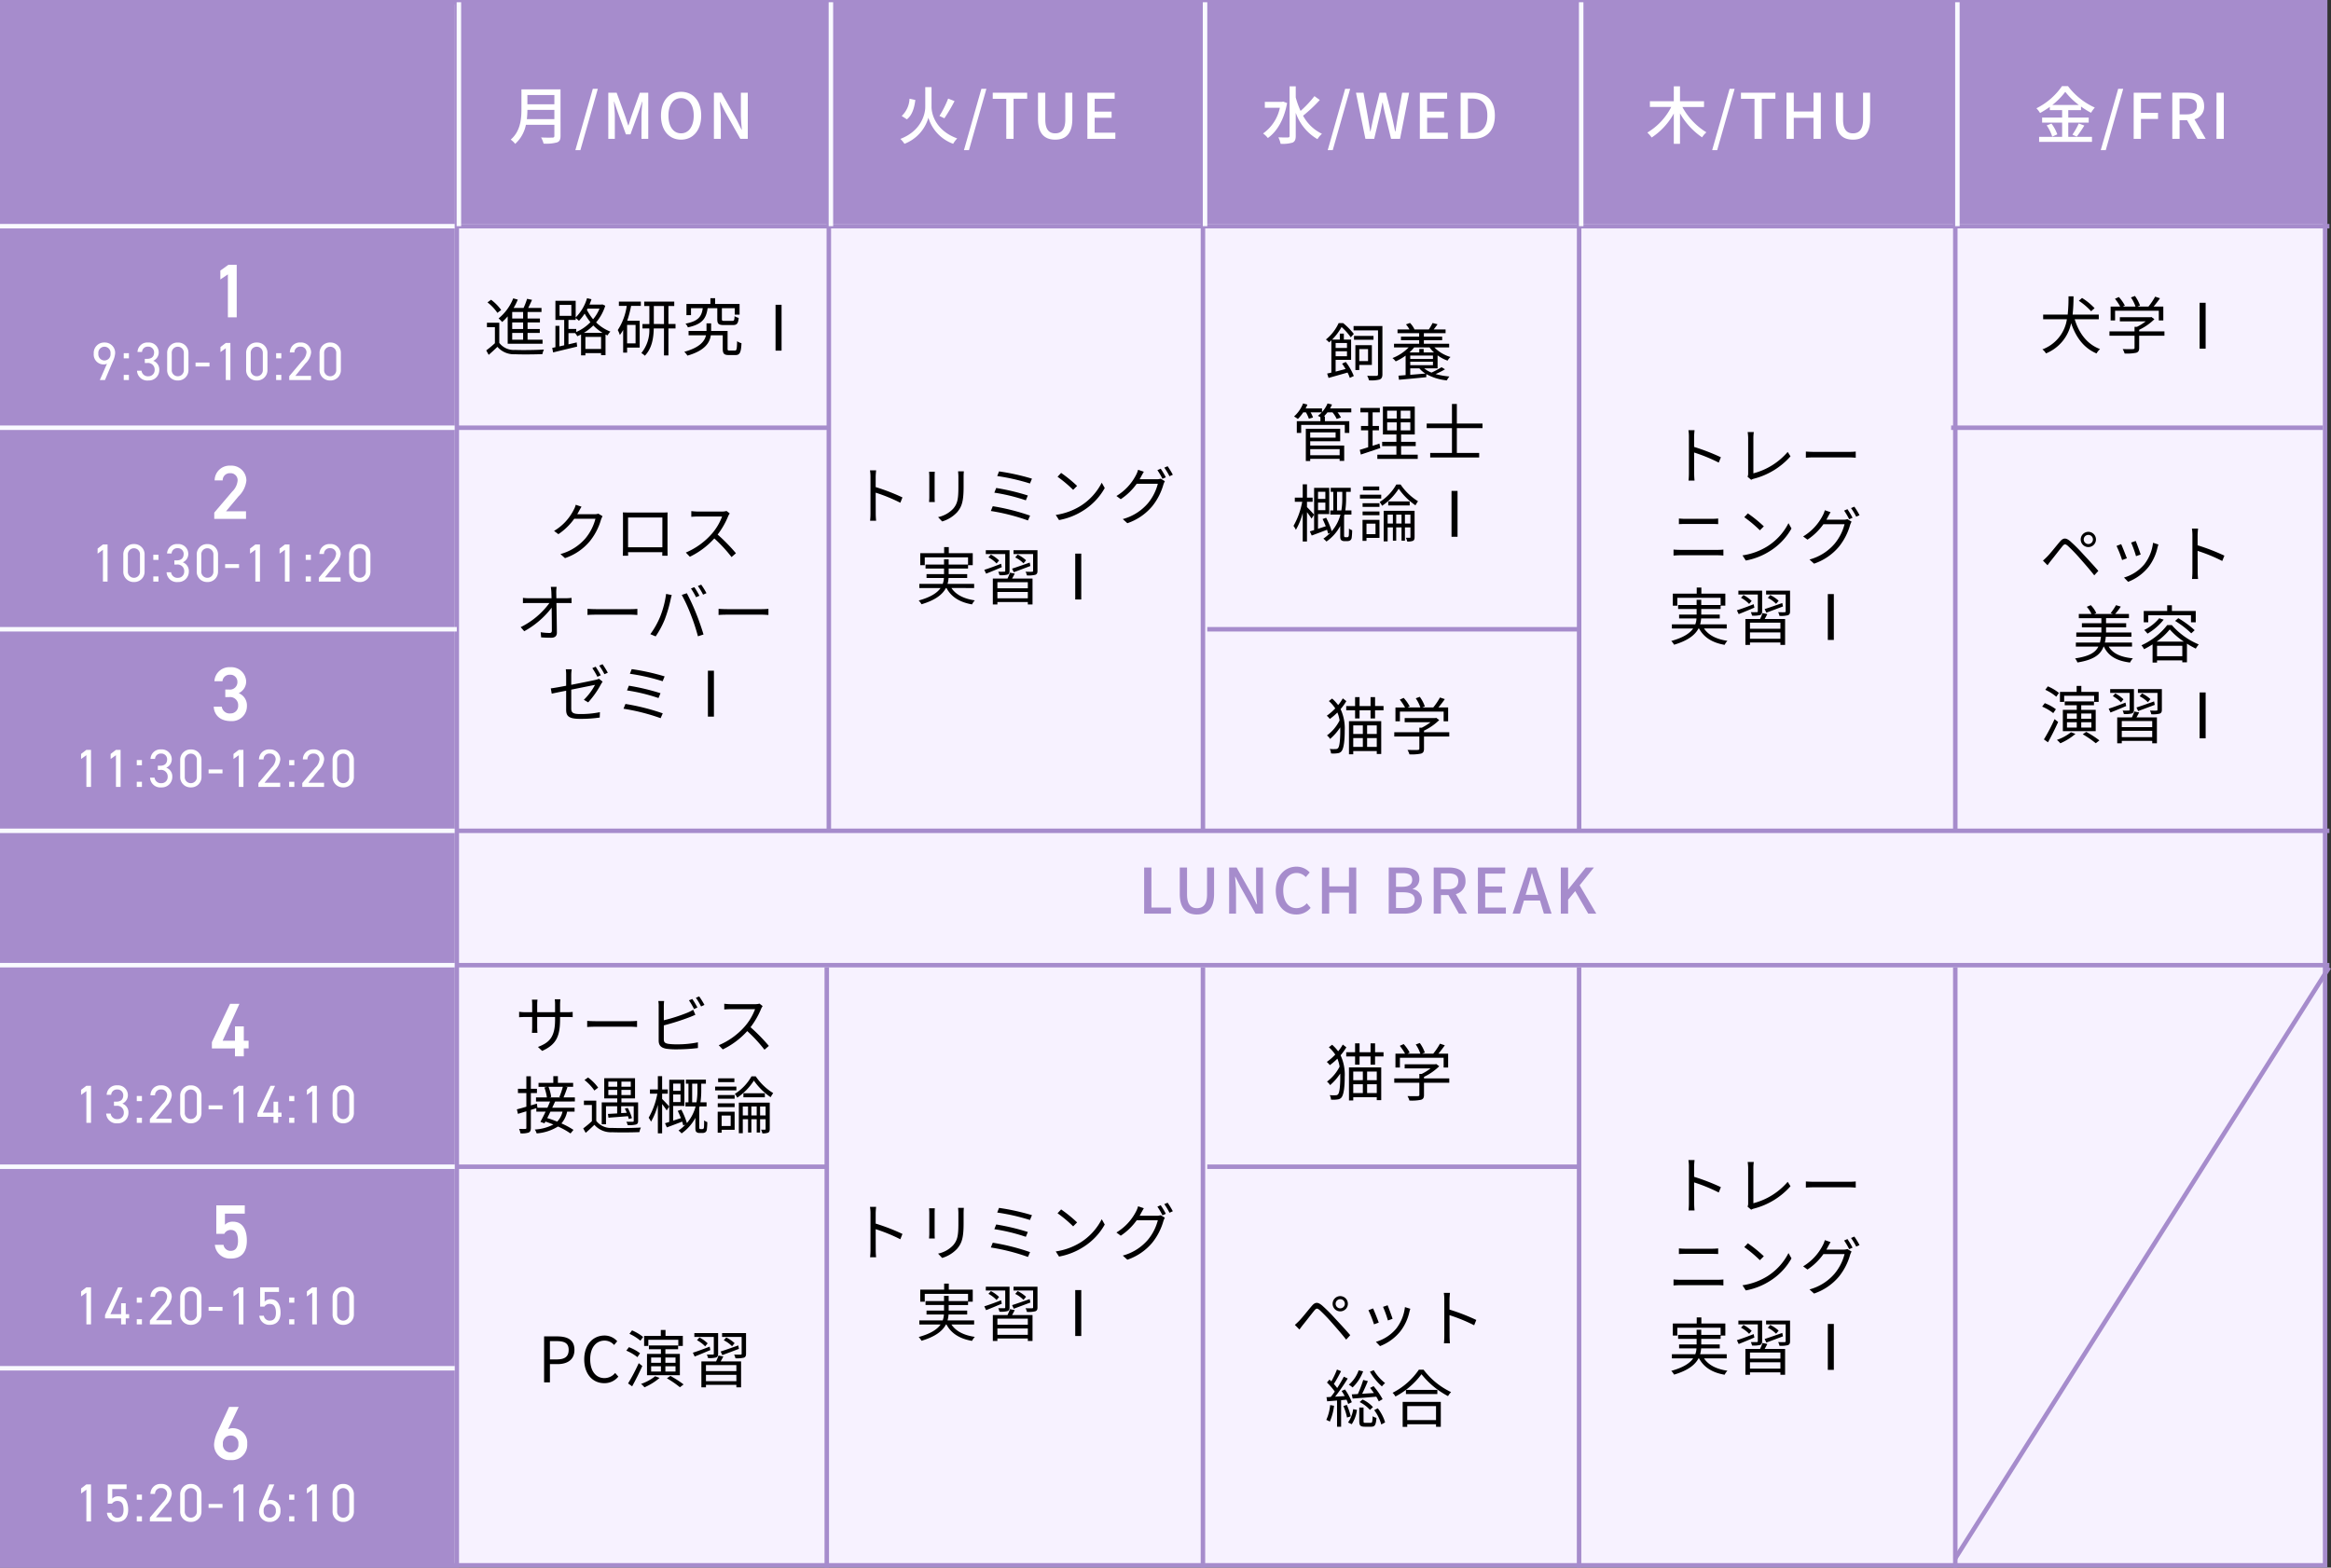 <svg xmlns="http://www.w3.org/2000/svg" width="520.356" height="350" viewBox="0 0 520.356 350">
  <rect x="0" y="0" width="520.356" height="350" fill="#333333" stroke="none"/>
  <g id="グループ_504" data-name="グループ 504" transform="translate(-440 -3409)">
    <g id="パス_375" data-name="パス 375" transform="translate(440 3409)" fill="#f7f2ff">
      <path d="M 519.039 349.5 L 0.5 349.5 L 0.5 0.5 L 519.039 0.5 L 519.039 349.5 Z" stroke="none"/>
      <path d="M 1 1 L 1 349 L 518.539 349 L 518.539 1 L 1 1 M 0 -3.0517578125e-05 L 519.539 -3.0517578125e-05 L 519.539 350 L 0 350 L 0 -3.0517578125e-05 Z" stroke="none" fill="#a68ccc"/>
    </g>
    <rect id="長方形_61" data-name="長方形 61" width="418.03" height="50" transform="translate(541.508 3409)" fill="#a68ccc"/>
    <rect id="長方形_62" data-name="長方形 62" width="101.508" height="350" transform="translate(440 3409)" fill="#a68ccc"/>
    <line id="線_4" data-name="線 4" y2="185" transform="translate(625.022 3409.5)" fill="none" stroke="#a68ccc" stroke-width="1"/>
    <line id="線_7" data-name="線 7" y2="349.5" transform="translate(541.97 3409.5)" fill="none" stroke="#a68ccc" stroke-width="1"/>
    <line id="線_4-2" data-name="線 4" y2="185" transform="translate(708.536 3409.5)" fill="none" stroke="#a68ccc" stroke-width="1"/>
    <line id="線_4-3" data-name="線 4" y2="185" transform="translate(792.512 3409.5)" fill="none" stroke="#a68ccc" stroke-width="1"/>
    <line id="線_4-4" data-name="線 4" y2="185" transform="translate(876.486 3409.5)" fill="none" stroke="#a68ccc" stroke-width="1"/>
    <line id="線_4-5" data-name="線 4" y2="134" transform="translate(624.561 3625)" fill="none" stroke="#a68ccc" stroke-width="1"/>
    <line id="線_4-6" data-name="線 4" y2="134" transform="translate(708.535 3625)" fill="none" stroke="#a68ccc" stroke-width="1"/>
    <line id="線_4-7" data-name="線 4" y2="134" transform="translate(792.5 3625)" fill="none" stroke="#a68ccc" stroke-width="1"/>
    <line id="線_4-8" data-name="線 4" y2="134" transform="translate(876.485 3625)" fill="none" stroke="#a68ccc" stroke-width="1"/>
    <line id="線_5" data-name="線 5" x1="520" transform="translate(440 3459.5)" fill="none" stroke="#a68ccc" stroke-width="1"/>
    <line id="線_5-2" data-name="線 5" x1="185.022" transform="translate(440 3504.5)" fill="none" stroke="#a68ccc" stroke-width="1"/>
    <line id="線_171" data-name="線 171" x1="83.011" transform="translate(709.5 3549.5)" fill="none" stroke="#a68ccc" stroke-width="1"/>
    <line id="線_172" data-name="線 172" x1="83.011" transform="translate(875.557 3504.5)" fill="none" stroke="#a68ccc" stroke-width="1"/>
    <line id="線_173" data-name="線 173" x1="83.011" transform="translate(541.754 3669.5)" fill="none" stroke="#a68ccc" stroke-width="1"/>
    <line id="線_174" data-name="線 174" x1="83.011" transform="translate(709.5 3669.5)" fill="none" stroke="#a68ccc" stroke-width="1"/>
    <line id="線_5-3" data-name="線 5" x1="101.97" transform="translate(440 3549.5)" fill="none" stroke="#f9faff" stroke-width="1"/>
    <line id="線_5-4" data-name="線 5" x1="520" transform="translate(440 3594.5)" fill="none" stroke="#a68ccc" stroke-width="1"/>
    <line id="線_5-5" data-name="線 5" x1="520" transform="translate(440 3624.499)" fill="none" stroke="#a68ccc" stroke-width="1"/>
    <line id="線_5-6" data-name="線 5" x1="101.508" transform="translate(440 3669.5)" fill="none" stroke="#f9faff" stroke-width="1"/>
    <line id="線_5-7" data-name="線 5" x1="101.508" transform="translate(440 3714.5)" fill="none" stroke="#f9faff" stroke-width="1"/>
    <path id="パス_409" data-name="パス 409" d="M8.778-7.182H6.342V-8.638H8.778Zm0,2.352H6.342V-6.3H8.778Zm0,2.38H6.342V-3.962H8.778Zm-3.444.91h7.784v-.91H9.772V-3.962H12.5V-4.83H9.772V-6.3H12.53v-.882H9.772V-8.638H12.88v-.9H9.912c.294-.56.588-1.218.854-1.806L9.66-11.578a15.577,15.577,0,0,1-.784,2.044H6.65A12.876,12.876,0,0,0,7.588-11.4l-1.022-.28A10.922,10.922,0,0,1,3.3-7.2a7.154,7.154,0,0,1,.8.8,11.7,11.7,0,0,0,1.232-1.26ZM3.878-9.086a10.467,10.467,0,0,0-2.254-2.282l-.8.588A10.343,10.343,0,0,1,3.038-8.442ZM3.458-6.23H.7v.98H2.478v3.584A23.044,23.044,0,0,1,.546-.056l.546.994c.686-.6,1.33-1.19,1.946-1.792A4.885,4.885,0,0,0,7,.8C8.568.868,11.522.84,13.09.77a3.811,3.811,0,0,1,.336-1.022c-1.68.112-4.9.154-6.44.084A4.052,4.052,0,0,1,3.458-1.736ZM22.344-3.976a11.126,11.126,0,0,0,2.1-1.652,10.54,10.54,0,0,0,2.072,1.652Zm.336,3.6V-3.066h3.5V-.378ZM20.636-4.844H18.9V-6.86h1.61v-.42a5.746,5.746,0,0,1,.728.616,10.09,10.09,0,0,0,1.274-1.61A12.771,12.771,0,0,0,23.8-6.356a9.814,9.814,0,0,1-3.164,2.184ZM16.912-10.22h2.632v2.45H16.912Zm8.918.84A9.038,9.038,0,0,1,24.4-7.014a11.308,11.308,0,0,1-1.386-2.1l.14-.266Zm.644-.952-.182.042h-2.7c.154-.378.308-.784.448-1.19l-.994-.238a10.182,10.182,0,0,1-2.534,4.3v-3.71H15.988v4.27h1.96V-1.2L16.87-.952V-5.544h-.882V-.77l-.714.154.2,1.008c1.47-.364,3.458-.84,5.362-1.3l-.1-.938c-.616.154-1.232.294-1.834.434V-3.92h1.47a3.126,3.126,0,0,1,.5.7c.28-.126.56-.252.84-.392V1.05h.966v-.5h3.5v.462h.994V-3.6c.154.07.308.126.448.2a4.273,4.273,0,0,1,.644-.854,9.367,9.367,0,0,1-3.192-2.058,10.646,10.646,0,0,0,2.044-3.724ZM33.88-1.624H31.99v-4.13h1.89ZM30.156-10h1.75a13.169,13.169,0,0,1-2,5.4,5.5,5.5,0,0,1,.462,1.106,8.343,8.343,0,0,0,.742-1.134V.434h.882V-.686H34.8V-6.678H32.018A26.118,26.118,0,0,0,32.886-10h2.17v-.952h-4.9Zm7.8,4.046V-9.968h2.268V-5.95Zm4.844,0H41.216V-9.968h1.3v-.98H35.812v.98H36.96V-5.95H35.42v.994h1.526A8,8,0,0,1,35.168.532a3.757,3.757,0,0,1,.784.6C37.534-.5,37.9-2.828,37.94-4.956h2.282v6.02h.994v-6.02H42.8Zm9.324-3.528v2.464c0,1.022.28,1.3,1.5,1.3h1.96c.91,0,1.2-.322,1.316-1.6a2.878,2.878,0,0,1-.924-.392c-.028.924-.112,1.064-.49,1.064h-1.75c-.5,0-.588-.056-.588-.392v-2.45h2.87v1.442h1.078V-10.43h-5.46v-1.288h-1.05v1.288H45.234v2.506h1.022V-9.478h2.618c-.252,1.862-.98,2.9-3.85,3.444a2.608,2.608,0,0,1,.532.826c3.206-.672,4.088-1.974,4.41-4.27Zm2.744,9.45c-.392,0-.448-.056-.448-.434V-4.4H50.75V-6.1H49.714V-4.4h-4v.966H49.6C49.308-2.128,48.23-.7,44.758.252a4.811,4.811,0,0,1,.7.854C49.336,0,50.428-1.764,50.68-3.43h2.66V-.462C53.34.686,53.648.98,54.712.98h1.456c.966,0,1.26-.532,1.358-2.646a2.979,2.979,0,0,1-.98-.448c-.042,1.82-.112,2.086-.49,2.086ZM65.128,0h1.344V-10.248H65.128Z" transform="translate(548 3487.295)"/>
    <path id="パス_408" data-name="パス 408" d="M5.78-11.73H3.927l-1.8,1.292v1.989L3.808-9.6V0H5.78Z" transform="translate(487.063 3479.852)" fill="#fff"/>
    <path id="パス_406" data-name="パス 406" d="M7.854-1.7H3.4L6.171-5.015A5.784,5.784,0,0,0,7.939-8.551a3.34,3.34,0,0,0-3.553-3.332A3.327,3.327,0,0,0,.85-8.585h1.8A1.573,1.573,0,0,1,4.318-10.2,1.564,1.564,0,0,1,5.984-8.585,3.87,3.87,0,0,1,4.794-6.12L.765-1.394V0H7.854Z" transform="translate(487.063 3524.852)" fill="#fff"/>
    <path id="パス_404" data-name="パス 404" d="M3.23-5.2h.816A1.792,1.792,0,0,1,6.1-3.3,1.665,1.665,0,0,1,4.386-1.564a1.743,1.743,0,0,1-1.938-1.5H.646C.748-1.207,2.091.153,4.471.153a3.345,3.345,0,0,0,3.587-3.4A2.934,2.934,0,0,0,6.222-6.086,2.87,2.87,0,0,0,7.888-8.7a3.316,3.316,0,0,0-3.553-3.179A3.317,3.317,0,0,0,.8-8.755H2.6A1.589,1.589,0,0,1,4.267-10.2,1.562,1.562,0,0,1,5.933-8.653,1.651,1.651,0,0,1,4.046-6.9H3.23Z" transform="translate(487.063 3569.852)" fill="#fff"/>
    <path id="パス_402" data-name="パス 402" d="M4.3-11.73.238-3.162v1.394H5.389V0H7.361V-1.768H8.432V-3.485H7.361v-3.2H5.389v3.2H2.635L6.392-11.73Z" transform="translate(487.063 3644.852)" fill="#fff"/>
    <path id="パス_400" data-name="パス 400" d="M4.437-6.239c1.156,0,1.632.85,1.632,2.465,0,1.547-.629,2.21-1.632,2.21a1.562,1.562,0,0,1-1.6-1.343H.9A3.369,3.369,0,0,0,4.471.153c2.346,0,3.57-1.428,3.57-4,0-2.72-1.139-4.233-3.094-4.233a2.4,2.4,0,0,0-1.8.68V-9.877H7.582V-11.73H1.224v6.358H3.009A1.586,1.586,0,0,1,4.437-6.239Z" transform="translate(487.063 3689.852)" fill="#fff"/>
    <path id="パス_398" data-name="パス 398" d="M6.222-11.73H4.08l-2.4,5.185A8.269,8.269,0,0,0,.731-3.468,3.438,3.438,0,0,0,4.437.153,3.435,3.435,0,0,0,8.126-3.5,3.225,3.225,0,0,0,4.964-6.97a2.547,2.547,0,0,0-1.122.221ZM2.7-3.451A1.7,1.7,0,0,1,4.437-5.338,1.691,1.691,0,0,1,6.154-3.451,1.683,1.683,0,0,1,4.437-1.564,1.687,1.687,0,0,1,2.7-3.451Z" transform="translate(487.063 3734.852)" fill="#fff"/>
    <path id="パス_407" data-name="パス 407" d="M1.98,0H3.132l1.7-4.032A5.526,5.526,0,0,0,5.4-5.952,2.3,2.3,0,0,0,3.012-8.376,2.316,2.316,0,0,0,.624-5.9,2.21,2.21,0,0,0,2.8-3.48a1.637,1.637,0,0,0,.78-.168ZM4.368-5.9A1.371,1.371,0,0,1,3.012-4.368,1.377,1.377,0,0,1,1.656-5.9,1.371,1.371,0,0,1,3.012-7.44,1.365,1.365,0,0,1,4.368-5.9Zm4.1,4.752H7.32V0H8.472ZM8.472-6H7.32v1.152H8.472Zm3.552,2.2h.516a1.473,1.473,0,0,1,1.68,1.572A1.361,1.361,0,0,1,12.84-.84a1.413,1.413,0,0,1-1.548-1.236H10.284A2.3,2.3,0,0,0,12.84.1a2.318,2.318,0,0,0,2.412-2.352A2.059,2.059,0,0,0,13.9-4.3,2.045,2.045,0,0,0,15.132-6.18a2.214,2.214,0,0,0-2.376-2.2,2.2,2.2,0,0,0-2.364,2.112H11.4a1.266,1.266,0,0,1,1.356-1.188A1.279,1.279,0,0,1,14.1-6.2c0,.9-.468,1.464-1.56,1.464h-.516Zm9.744-2.184a2.3,2.3,0,0,0-2.376-2.388,2.3,2.3,0,0,0-2.376,2.4V-2.3A2.3,2.3,0,0,0,19.392.1a2.3,2.3,0,0,0,2.376-2.388Zm-1.032,0v3.7A1.349,1.349,0,0,1,19.392-.84a1.351,1.351,0,0,1-1.356-1.452v-3.7A1.351,1.351,0,0,1,19.392-7.44,1.349,1.349,0,0,1,20.736-5.988Zm2.616,2.952H26.46V-3.9H23.352ZM31.128-8.28H30.1l-1.188.912V-6.24L30.1-7.092V0h1.032ZM39.4-5.988A2.3,2.3,0,0,0,37.02-8.376a2.3,2.3,0,0,0-2.376,2.4V-2.3A2.3,2.3,0,0,0,37.02.1,2.3,2.3,0,0,0,39.4-2.292Zm-1.032,0v3.7A1.349,1.349,0,0,1,37.02-.84a1.351,1.351,0,0,1-1.356-1.452v-3.7A1.351,1.351,0,0,1,37.02-7.44,1.349,1.349,0,0,1,38.364-5.988Zm4.128,4.836H41.34V0h1.152Zm0-4.848H41.34v1.152h1.152ZM49.128-.936h-3.5L47.9-3.7a4.026,4.026,0,0,0,1.248-2.412,2.221,2.221,0,0,0-2.376-2.268A2.224,2.224,0,0,0,44.4-6.156h1.02a1.262,1.262,0,0,1,1.356-1.3,1.264,1.264,0,0,1,1.344,1.3,3,3,0,0,1-.936,1.848L44.268-.864V0h4.86Zm6.66-5.052a2.3,2.3,0,0,0-2.376-2.388,2.3,2.3,0,0,0-2.376,2.4V-2.3A2.3,2.3,0,0,0,53.412.1a2.3,2.3,0,0,0,2.376-2.388Zm-1.032,0v3.7A1.349,1.349,0,0,1,53.412-.84a1.351,1.351,0,0,1-1.356-1.452v-3.7A1.351,1.351,0,0,1,53.412-7.44,1.349,1.349,0,0,1,54.756-5.988Z" transform="translate(460.302 3493.853)" fill="#fff"/>
    <path id="パス_405" data-name="パス 405" d="M3.708-8.28H2.676l-1.188.912V-6.24l1.188-.852V0H3.708Zm8.268,2.292A2.3,2.3,0,0,0,9.6-8.376a2.3,2.3,0,0,0-2.376,2.4V-2.3A2.3,2.3,0,0,0,9.6.1a2.3,2.3,0,0,0,2.376-2.388Zm-1.032,0v3.7A1.349,1.349,0,0,1,9.6-.84,1.351,1.351,0,0,1,8.244-2.292v-3.7A1.351,1.351,0,0,1,9.6-7.44,1.349,1.349,0,0,1,10.944-5.988Zm4.128,4.836H13.92V0h1.152Zm0-4.848H13.92v1.152h1.152Zm3.552,2.2h.516a1.473,1.473,0,0,1,1.68,1.572A1.361,1.361,0,0,1,19.44-.84a1.413,1.413,0,0,1-1.548-1.236H16.884A2.3,2.3,0,0,0,19.44.1a2.318,2.318,0,0,0,2.412-2.352A2.059,2.059,0,0,0,20.5-4.3,2.045,2.045,0,0,0,21.732-6.18a2.214,2.214,0,0,0-2.376-2.2,2.2,2.2,0,0,0-2.364,2.112H18a1.266,1.266,0,0,1,1.356-1.188A1.279,1.279,0,0,1,20.7-6.2c0,.9-.468,1.464-1.56,1.464h-.516Zm9.744-2.184a2.3,2.3,0,0,0-2.376-2.388,2.3,2.3,0,0,0-2.376,2.4V-2.3A2.3,2.3,0,0,0,25.992.1a2.3,2.3,0,0,0,2.376-2.388Zm-1.032,0v3.7A1.349,1.349,0,0,1,25.992-.84a1.351,1.351,0,0,1-1.356-1.452v-3.7A1.351,1.351,0,0,1,25.992-7.44,1.349,1.349,0,0,1,27.336-5.988Zm2.616,2.952H33.06V-3.9H29.952ZM37.728-8.28H36.7l-1.188.912V-6.24L36.7-7.092V0h1.032Zm6.6,0H43.3l-1.188.912V-6.24L43.3-7.092V0h1.032Zm4.764,7.128H47.94V0h1.152Zm0-4.848H47.94v1.152h1.152ZM55.728-.936h-3.5L54.5-3.7a4.026,4.026,0,0,0,1.248-2.412,2.221,2.221,0,0,0-2.376-2.268A2.224,2.224,0,0,0,51-6.156h1.02a1.262,1.262,0,0,1,1.356-1.3,1.264,1.264,0,0,1,1.344,1.3,3,3,0,0,1-.936,1.848L50.868-.864V0h4.86Zm6.66-5.052a2.3,2.3,0,0,0-2.376-2.388,2.3,2.3,0,0,0-2.376,2.4V-2.3A2.3,2.3,0,0,0,60.012.1a2.3,2.3,0,0,0,2.376-2.388Zm-1.032,0v3.7A1.349,1.349,0,0,1,60.012-.84a1.351,1.351,0,0,1-1.356-1.452v-3.7A1.351,1.351,0,0,1,60.012-7.44,1.349,1.349,0,0,1,61.356-5.988Z" transform="translate(460.302 3538.852)" fill="#fff"/>
    <path id="パス_403" data-name="パス 403" d="M3.708-8.28H2.676l-1.188.912V-6.24l1.188-.852V0H3.708Zm6.6,0H9.276l-1.188.912V-6.24l1.188-.852V0h1.032Zm4.764,7.128H13.92V0h1.152Zm0-4.848H13.92v1.152h1.152Zm3.552,2.2h.516a1.473,1.473,0,0,1,1.68,1.572A1.361,1.361,0,0,1,19.44-.84a1.413,1.413,0,0,1-1.548-1.236H16.884A2.3,2.3,0,0,0,19.44.1a2.318,2.318,0,0,0,2.412-2.352A2.059,2.059,0,0,0,20.5-4.3,2.045,2.045,0,0,0,21.732-6.18a2.214,2.214,0,0,0-2.376-2.2,2.2,2.2,0,0,0-2.364,2.112H18a1.266,1.266,0,0,1,1.356-1.188A1.279,1.279,0,0,1,20.7-6.2c0,.9-.468,1.464-1.56,1.464h-.516Zm9.744-2.184a2.3,2.3,0,0,0-2.376-2.388,2.3,2.3,0,0,0-2.376,2.4V-2.3A2.3,2.3,0,0,0,25.992.1a2.3,2.3,0,0,0,2.376-2.388Zm-1.032,0v3.7A1.349,1.349,0,0,1,25.992-.84a1.351,1.351,0,0,1-1.356-1.452v-3.7A1.351,1.351,0,0,1,25.992-7.44,1.349,1.349,0,0,1,27.336-5.988Zm2.616,2.952H33.06V-3.9H29.952ZM37.728-8.28H36.7l-1.188.912V-6.24L36.7-7.092V0h1.032ZM45.936-.936h-3.5l2.28-2.76A4.026,4.026,0,0,0,45.96-6.108a2.221,2.221,0,0,0-2.376-2.268,2.224,2.224,0,0,0-2.376,2.22h1.02a1.262,1.262,0,0,1,1.356-1.3,1.264,1.264,0,0,1,1.344,1.3,3,3,0,0,1-.936,1.848L41.076-.864V0h4.86Zm3.156-.216H47.94V0h1.152Zm0-4.848H47.94v1.152h1.152ZM55.728-.936h-3.5L54.5-3.7a4.026,4.026,0,0,0,1.248-2.412,2.221,2.221,0,0,0-2.376-2.268A2.224,2.224,0,0,0,51-6.156h1.02a1.262,1.262,0,0,1,1.356-1.3,1.264,1.264,0,0,1,1.344,1.3,3,3,0,0,1-.936,1.848L50.868-.864V0h4.86Zm6.66-5.052a2.3,2.3,0,0,0-2.376-2.388,2.3,2.3,0,0,0-2.376,2.4V-2.3A2.3,2.3,0,0,0,60.012.1a2.3,2.3,0,0,0,2.376-2.388Zm-1.032,0v3.7A1.349,1.349,0,0,1,60.012-.84a1.351,1.351,0,0,1-1.356-1.452v-3.7A1.351,1.351,0,0,1,60.012-7.44,1.349,1.349,0,0,1,61.356-5.988Z" transform="translate(456.61 3584.705)" fill="#fff"/>
    <path id="パス_401" data-name="パス 401" d="M3.708-8.28H2.676l-1.188.912V-6.24l1.188-.852V0H3.708ZM8.832-3.8h.516a1.473,1.473,0,0,1,1.68,1.572A1.361,1.361,0,0,1,9.648-.84,1.413,1.413,0,0,1,8.1-2.076H7.092A2.3,2.3,0,0,0,9.648.1,2.318,2.318,0,0,0,12.06-2.256,2.059,2.059,0,0,0,10.7-4.3,2.045,2.045,0,0,0,11.94-6.18a2.214,2.214,0,0,0-2.376-2.2A2.2,2.2,0,0,0,7.2-6.264H8.208A1.266,1.266,0,0,1,9.564-7.452,1.279,1.279,0,0,1,10.908-6.2c0,.9-.468,1.464-1.56,1.464H8.832Zm6.24,2.652H13.92V0h1.152Zm0-4.848H13.92v1.152h1.152ZM21.708-.936H18.2l2.28-2.76a4.026,4.026,0,0,0,1.248-2.412,2.221,2.221,0,0,0-2.376-2.268,2.224,2.224,0,0,0-2.376,2.22H18a1.262,1.262,0,0,1,1.356-1.3,1.264,1.264,0,0,1,1.344,1.3,3,3,0,0,1-.936,1.848L16.848-.864V0h4.86Zm6.66-5.052a2.3,2.3,0,0,0-2.376-2.388,2.3,2.3,0,0,0-2.376,2.4V-2.3A2.3,2.3,0,0,0,25.992.1a2.3,2.3,0,0,0,2.376-2.388Zm-1.032,0v3.7A1.349,1.349,0,0,1,25.992-.84a1.351,1.351,0,0,1-1.356-1.452v-3.7A1.351,1.351,0,0,1,25.992-7.44,1.349,1.349,0,0,1,27.336-5.988Zm2.616,2.952H33.06V-3.9H29.952ZM37.728-8.28H36.7l-1.188.912V-6.24L36.7-7.092V0h1.032Zm6.048,0L40.86-2.1v.756h3.588V0H45.48V-1.344h.756V-2.28H45.48V-4.716H44.448V-2.28H42.06l2.736-6Zm5.316,7.128H47.94V0h1.152Zm0-4.848H47.94v1.152h1.152ZM54.12-8.28H53.088L51.9-7.368V-6.24l1.188-.852V0H54.12Zm8.268,2.292a2.3,2.3,0,0,0-2.376-2.388,2.3,2.3,0,0,0-2.376,2.4V-2.3A2.3,2.3,0,0,0,60.012.1a2.3,2.3,0,0,0,2.376-2.388Zm-1.032,0v3.7A1.349,1.349,0,0,1,60.012-.84a1.351,1.351,0,0,1-1.356-1.452v-3.7A1.351,1.351,0,0,1,60.012-7.44,1.349,1.349,0,0,1,61.356-5.988Z" transform="translate(456.61 3659.705)" fill="#fff"/>
    <path id="パス_399" data-name="パス 399" d="M3.708-8.28H2.676l-1.188.912V-6.24l1.188-.852V0H3.708Zm6.048,0L6.84-2.1v.756h3.588V0H11.46V-1.344h.756V-2.28H11.46V-4.716H10.428V-2.28H8.04l2.736-6Zm5.316,7.128H13.92V0h1.152Zm0-4.848H13.92v1.152h1.152ZM21.708-.936H18.2l2.28-2.76a4.026,4.026,0,0,0,1.248-2.412,2.221,2.221,0,0,0-2.376-2.268,2.224,2.224,0,0,0-2.376,2.22H18a1.262,1.262,0,0,1,1.356-1.3,1.264,1.264,0,0,1,1.344,1.3,3,3,0,0,1-.936,1.848L16.848-.864V0h4.86Zm6.66-5.052a2.3,2.3,0,0,0-2.376-2.388,2.3,2.3,0,0,0-2.376,2.4V-2.3A2.3,2.3,0,0,0,25.992.1a2.3,2.3,0,0,0,2.376-2.388Zm-1.032,0v3.7A1.349,1.349,0,0,1,25.992-.84a1.351,1.351,0,0,1-1.356-1.452v-3.7A1.351,1.351,0,0,1,25.992-7.44,1.349,1.349,0,0,1,27.336-5.988Zm2.616,2.952H33.06V-3.9H29.952ZM37.728-8.28H36.7l-1.188.912V-6.24L36.7-7.092V0h1.032Zm5.868,3.7c.984,0,1.392.708,1.392,2,0,1.248-.54,1.74-1.392,1.74a1.291,1.291,0,0,1-1.308-1.1H41.28A2.233,2.233,0,0,0,43.6.1C45.18.1,46.02-.948,46.02-2.58c0-1.86-.7-3.036-2.232-3.036a1.677,1.677,0,0,0-1.32.54V-7.248h3.2V-8.28h-4.2v4.308h.948A1.4,1.4,0,0,1,43.6-4.584Zm5.5,3.432H47.94V0h1.152Zm0-4.848H47.94v1.152h1.152ZM54.12-8.28H53.088L51.9-7.368V-6.24l1.188-.852V0H54.12Zm8.268,2.292a2.3,2.3,0,0,0-2.376-2.388,2.3,2.3,0,0,0-2.376,2.4V-2.3A2.3,2.3,0,0,0,60.012.1a2.3,2.3,0,0,0,2.376-2.388Zm-1.032,0v3.7A1.349,1.349,0,0,1,60.012-.84a1.351,1.351,0,0,1-1.356-1.452v-3.7A1.351,1.351,0,0,1,60.012-7.44,1.349,1.349,0,0,1,61.356-5.988Z" transform="translate(456.61 3704.705)" fill="#fff"/>
    <path id="パス_397" data-name="パス 397" d="M3.708-8.28H2.676l-1.188.912V-6.24l1.188-.852V0H3.708Zm5.868,3.7c.984,0,1.392.708,1.392,2,0,1.248-.54,1.74-1.392,1.74a1.291,1.291,0,0,1-1.308-1.1H7.26A2.233,2.233,0,0,0,9.576.1C11.16.1,12-.948,12-2.58c0-1.86-.7-3.036-2.232-3.036a1.677,1.677,0,0,0-1.32.54V-7.248h3.2V-8.28h-4.2v4.308H8.4A1.4,1.4,0,0,1,9.576-4.584Zm5.5,3.432H13.92V0h1.152Zm0-4.848H13.92v1.152h1.152ZM21.708-.936H18.2l2.28-2.76a4.026,4.026,0,0,0,1.248-2.412,2.221,2.221,0,0,0-2.376-2.268,2.224,2.224,0,0,0-2.376,2.22H18a1.262,1.262,0,0,1,1.356-1.3,1.264,1.264,0,0,1,1.344,1.3,3,3,0,0,1-.936,1.848L16.848-.864V0h4.86Zm6.66-5.052a2.3,2.3,0,0,0-2.376-2.388,2.3,2.3,0,0,0-2.376,2.4V-2.3A2.3,2.3,0,0,0,25.992.1a2.3,2.3,0,0,0,2.376-2.388Zm-1.032,0v3.7A1.349,1.349,0,0,1,25.992-.84a1.351,1.351,0,0,1-1.356-1.452v-3.7A1.351,1.351,0,0,1,25.992-7.44,1.349,1.349,0,0,1,27.336-5.988Zm2.616,2.952H33.06V-3.9H29.952ZM37.728-8.28H36.7l-1.188.912V-6.24L36.7-7.092V0h1.032Zm6.912,0H43.488l-1.7,4.032a5.526,5.526,0,0,0-.564,1.92A2.3,2.3,0,0,0,43.608.1,2.316,2.316,0,0,0,46-2.376,2.21,2.21,0,0,0,43.824-4.8a1.637,1.637,0,0,0-.78.168Zm-2.388,5.9a1.371,1.371,0,0,1,1.356-1.536,1.377,1.377,0,0,1,1.356,1.536A1.371,1.371,0,0,1,43.608-.84,1.365,1.365,0,0,1,42.252-2.376Zm6.84,1.224H47.94V0h1.152Zm0-4.848H47.94v1.152h1.152ZM54.12-8.28H53.088L51.9-7.368V-6.24l1.188-.852V0H54.12Zm8.268,2.292a2.3,2.3,0,0,0-2.376-2.388,2.3,2.3,0,0,0-2.376,2.4V-2.3A2.3,2.3,0,0,0,60.012.1a2.3,2.3,0,0,0,2.376-2.388Zm-1.032,0v3.7A1.349,1.349,0,0,1,60.012-.84a1.351,1.351,0,0,1-1.356-1.452v-3.7A1.351,1.351,0,0,1,60.012-7.44,1.349,1.349,0,0,1,61.356-5.988Z" transform="translate(456.61 3748.705)" fill="#fff"/>
    <path id="パス_419" data-name="パス 419" d="M1.358,0H7.336V-1.372H2.982V-10.3H1.358ZM13.146.182c2.282,0,3.822-1.246,3.822-4.606V-10.3H15.4v5.992c0,2.324-.952,3.08-2.254,3.08s-2.212-.756-2.212-3.08V-10.3H9.31v5.88C9.31-1.064,10.864.182,13.146.182ZM20.328,0h1.54V-4.858c0-1.12-.126-2.31-.21-3.374h.07l1.078,2.156L26.222,0h1.666V-10.3h-1.54v4.8c0,1.12.126,2.366.21,3.43h-.07L25.41-4.256,21.994-10.3H20.328ZM35.322.182A4.069,4.069,0,0,0,38.528-1.3L37.66-2.324a3,3,0,0,1-2.282,1.092c-1.82,0-2.968-1.5-2.968-3.948,0-2.422,1.232-3.906,3.01-3.906a2.741,2.741,0,0,1,2.016.924L38.318-9.2a3.971,3.971,0,0,0-2.926-1.3c-2.6,0-4.648,2.016-4.648,5.376S32.732.182,35.322.182ZM41.048,0h1.624V-4.69h4.41V0h1.624V-10.3H47.082v4.2h-4.41v-4.2H41.048Zm14.91,0H59.4c2.282,0,3.948-.98,3.948-3.024a2.366,2.366,0,0,0-2.03-2.45v-.07A2.292,2.292,0,0,0,62.79-7.77c0-1.862-1.526-2.534-3.64-2.534H55.958Zm1.624-6.006V-9.044H59.01c1.456,0,2.184.406,2.184,1.484,0,.966-.658,1.554-2.226,1.554Zm0,4.732v-3.5H59.22c1.638,0,2.534.5,2.534,1.666,0,1.26-.924,1.834-2.534,1.834ZM67.62-9h1.554c1.5,0,2.31.434,2.31,1.68s-.812,1.862-2.31,1.862H67.62Zm5.838,9-2.52-4.368a2.868,2.868,0,0,0,2.156-2.954c0-2.226-1.6-2.982-3.724-2.982H66V0H67.62V-4.158h1.666L71.624,0Zm2.408,0H82.11V-1.372H77.49V-4.7h3.78V-6.076H77.49v-2.87h4.466V-10.3h-6.09ZM86.52-4.214,86.94-5.6c.336-1.12.658-2.254.952-3.43h.056c.322,1.162.63,2.31.98,3.43l.406,1.386ZM90.594,0h1.722L88.9-10.3H87.024L83.608,0H85.26l.882-2.94h3.584Zm3.78,0H96V-3.108L97.58-5.04,100.492,0H102.3L98.574-6.328l3.192-3.976H99.96L96.04-5.432H96V-10.3H94.374Z" transform="translate(694.053 3613)" fill="#a68ccc"/>
    <path id="パス_413" data-name="パス 413" d="M-10.43-9.31a2.681,2.681,0,0,1-.91.126h-3.808a6.292,6.292,0,0,0,.336-.588c.14-.266.392-.728.63-1.092l-1.3-.434a4.239,4.239,0,0,1-.434,1.106,11.443,11.443,0,0,1-4.4,4.732l.966.728a13.885,13.885,0,0,0,3.542-3.444h4.732A11.269,11.269,0,0,1-13.3-3.808,11.326,11.326,0,0,1-18.886-.294l1.008.91a12.275,12.275,0,0,0,5.572-3.808A13.642,13.642,0,0,0-9.828-8.008a5.974,5.974,0,0,1,.336-.742Zm14.294.854v6.65H-3.794v-6.65ZM5.012-8.5c0-.35,0-.742.028-1.092-.42.028-.924.028-1.232.028H-3.71c-.322,0-.7-.014-1.246-.028.028.336.028.77.028,1.092V-1.61c0,.49-.028,1.526-.042,1.694h1.2c-.014-.1-.014-.434-.028-.8H3.85c0,.378-.014.7-.014.8h1.2C5.026-.07,5.012-1.148,5.012-1.6ZM18.186-9.912a3.729,3.729,0,0,1-1.05.126h-5.4c-.42,0-1.218-.07-1.414-.1V-8.61c.154-.014.924-.07,1.414-.07h5.46a12.475,12.475,0,0,1-2.324,3.892A16.009,16.009,0,0,1,9.1-.63l.9.938a17.748,17.748,0,0,0,5.46-4.088A32.325,32.325,0,0,1,19.306.378l.98-.854A40.149,40.149,0,0,0,16.2-4.648a17.719,17.719,0,0,0,2.352-4.1,4.016,4.016,0,0,1,.35-.616ZM-19.8,9.572l-.028-1.358a8.305,8.305,0,0,1,.084-1.176h-1.3a9.656,9.656,0,0,1,.126,1.176c.014.322.028.8.042,1.358h-5.1a9.633,9.633,0,0,1-1.288-.084v1.19c.434-.028.84-.042,1.3-.042h4.62a17.68,17.68,0,0,1-6.426,5.39l.8.91a19.452,19.452,0,0,0,6.118-5.25c.028,1.876.042,3.962.042,5.082,0,.378-.112.56-.518.56A13.245,13.245,0,0,1-23.3,17.16l.1,1.148c.686.056,1.526.084,2.24.084.84,0,1.274-.392,1.274-1.12-.014-1.75-.056-4.536-.1-6.636h2.226c.336,0,.826.014,1.148.028V9.488a9.9,9.9,0,0,1-1.19.084Zm6.944,3.738c.434-.042,1.176-.07,1.946-.07H-3.22c.63,0,1.218.056,1.5.07V11.938c-.308.028-.812.07-1.512.07h-7.672c-.784,0-1.526-.042-1.946-.07ZM10.99,7.094l-.742.308a16,16,0,0,1,1.134,1.946l.756-.336A16.156,16.156,0,0,0,10.99,7.094Zm1.54-.56-.742.308A13.335,13.335,0,0,1,12.95,8.774l.756-.336A16.279,16.279,0,0,0,12.53,6.534Zm-9.2,7.252a18.389,18.389,0,0,1-2.156,3.808l1.19.5a20.3,20.3,0,0,0,2.058-3.85A31.12,31.12,0,0,0,5.7,9.88c.056-.308.168-.714.252-1.022L4.7,8.606A21.4,21.4,0,0,1,3.332,13.786Zm6.888-.532A41.953,41.953,0,0,1,11.8,18.07l1.246-.406c-.364-1.26-1.106-3.4-1.68-4.788A45.259,45.259,0,0,0,9.324,8.452L8.19,8.83A35.8,35.8,0,0,1,10.22,13.254Zm6.188.056c.434-.042,1.176-.07,1.946-.07H26.04c.63,0,1.218.056,1.5.07V11.938c-.308.028-.812.07-1.512.07H18.354c-.784,0-1.526-.042-1.946-.07ZM-9.884,26.774a21.7,21.7,0,0,0-1.148-1.918l-.742.322A16.968,16.968,0,0,1-10.64,27.11Zm-6.594-.056a9.971,9.971,0,0,1,.1-1.288H-17.7a7.861,7.861,0,0,1,.084,1.288v2.394c-1.484.28-2.8.518-3.43.588l.21,1.176c.574-.126,1.806-.378,3.22-.658v4.228c0,1.372.49,2.058,3.094,2.058a29.9,29.9,0,0,0,4.4-.294l.042-1.2a21.179,21.179,0,0,1-4.354.42c-1.68,0-2.044-.308-2.044-1.274V29.98c2.478-.5,5.068-1.022,5.306-1.064a13.692,13.692,0,0,1-2.492,3.332l.966.574a20.3,20.3,0,0,0,2.87-4.074c.1-.168.252-.406.35-.56l-.826-.644a2.4,2.4,0,0,1-.742.252c-.588.14-3.052.644-5.432,1.106Zm6.244-2.1a13.187,13.187,0,0,1,1.162,1.918l.756-.336a20.032,20.032,0,0,0-1.176-1.9Zm7.252.784-.406,1.036A46.344,46.344,0,0,1,3.92,28.1l.448-1.078A49.619,49.619,0,0,0-2.982,25.4Zm-.63,3.7-.42,1.05A40.973,40.973,0,0,1,3,31.856l.448-1.078A49.859,49.859,0,0,0-3.612,29.1Zm-.77,4.074-.434,1.064A45.7,45.7,0,0,1,3.472,36.35l.476-1.078A49.276,49.276,0,0,0-4.382,33.172ZM14.028,36h1.344V25.752H14.028Z" transform="translate(584 3533)"/>
    <path id="パス_414" data-name="パス 414" d="M-18.97-7.994v-1.75a10.614,10.614,0,0,1,.07-1.148h-1.26a7.8,7.8,0,0,1,.07,1.148v1.75h-3.99V-9.786a8.641,8.641,0,0,1,.07-1.022h-1.246c.014.14.056.574.056,1.022v1.792h-1.5a10.33,10.33,0,0,1-1.414-.1v1.218c.168-.014.8-.056,1.414-.056h1.5v2.268c0,.532-.042,1.134-.056,1.274h1.232c-.014-.14-.056-.756-.056-1.274V-6.93h3.99v.588c0,3.92-1.274,5.124-3.822,6.1l.938.882c3.206-1.428,4-3.346,4-7.084v-.49h1.54c.616,0,1.134.028,1.274.042V-8.064a9.818,9.818,0,0,1-1.274.07Zm6.048,3.3c.434-.042,1.176-.07,1.946-.07H-3.29c.63,0,1.218.056,1.5.07V-6.062c-.308.028-.812.07-1.512.07h-7.672c-.784,0-1.526-.042-1.946-.07ZM11.69-9.058a19.606,19.606,0,0,0-1.148-1.9l-.742.308a16,16,0,0,1,1.134,1.946Zm-7.5,4a53.671,53.671,0,0,0,5.726-1.82c.42-.154.924-.378,1.316-.546l-.49-1.12a9.265,9.265,0,0,1-1.232.63A38.134,38.134,0,0,1,4.186-6.2V-9.366a9.3,9.3,0,0,1,.07-1.134h-1.3a6.1,6.1,0,0,1,.084,1.134v7.7c0,1.134.6,1.624,1.68,1.82a14.712,14.712,0,0,0,2.24.14A39.143,39.143,0,0,0,11.8,0V-1.274a22.913,22.913,0,0,1-4.788.448A13.3,13.3,0,0,1,5.166-.938c-.686-.14-.98-.322-.98-1.036Zm7.154-6.16A14.718,14.718,0,0,1,12.5-9.282l.756-.35a20.032,20.032,0,0,0-1.176-1.9Zm14.2,1.3a3.729,3.729,0,0,1-1.05.126h-5.4c-.42,0-1.218-.07-1.414-.1V-8.61c.154-.014.924-.07,1.414-.07h5.46a12.475,12.475,0,0,1-2.324,3.892A16.009,16.009,0,0,1,16.45-.63l.9.938a17.748,17.748,0,0,0,5.46-4.088A32.325,32.325,0,0,1,26.656.378l.98-.854a40.149,40.149,0,0,0-4.088-4.172A17.719,17.719,0,0,0,25.9-8.75a4.016,4.016,0,0,1,.35-.616Zm-43.9,18.574a19.455,19.455,0,0,1-.784,2.31l.322.056h-2.52l.378-.1a9.146,9.146,0,0,0-.6-2.268Zm-.07,5.544a4.681,4.681,0,0,1-1.19,2.226c-.756-.308-1.512-.574-2.226-.784.238-.448.476-.938.714-1.442Zm2.758-2.268v-.91h-2.534c.28-.616.6-1.512.882-2.3l-.5-.07h1.764V7.78H-19.46v-1.5h-1.022v1.5h-3.3v.882H-21.8l-.672.14a11.268,11.268,0,0,1,.56,2.226h-2.436v.91h3.15c-.182.434-.378.91-.6,1.386h-2.226l-.126-.91-1.344.392V10.048h1.358V9.1h-1.358V6.3H-26.5V9.1h-1.876v.952H-26.5V13.1c-.8.238-1.54.448-2.114.588l.238,1.008,1.876-.574V17.8c0,.21-.056.266-.238.266s-.756.014-1.386-.014a4.24,4.24,0,0,1,.308.994,4.688,4.688,0,0,0,1.848-.182c.35-.182.476-.476.476-1.064v-3.99l1.218-.378v.77H-22.2c-.406.854-.826,1.666-1.162,2.282l.91.322.21-.392c.574.2,1.176.42,1.778.658a10.026,10.026,0,0,1-4.158,1.12,2.781,2.781,0,0,1,.42.868,10.442,10.442,0,0,0,4.76-1.54,16.556,16.556,0,0,1,2.8,1.554l.658-.8a17.275,17.275,0,0,0-2.688-1.442A5.8,5.8,0,0,0-17.4,14.206h1.666v-.882H-20.72c.224-.476.448-.952.644-1.386ZM-8.2,10.5V9.348h1.988V10.5Zm0-3h1.988V8.634H-8.2Zm5.012,1.134H-5.278V7.5h2.086Zm0,1.862H-5.278V9.348h2.086ZM-8.722,13H-6.23v1.6c-.77.042-1.484.084-2.058.112l.112.84c1.2-.084,2.8-.21,4.368-.336.07.238.14.448.182.63l.7-.2a10.859,10.859,0,0,0-.938-2.268l-.658.14a9.827,9.827,0,0,1,.434.938l-1.246.07V13h2.8V16.25c0,.154-.042.2-.224.21s-.77.014-1.428,0a2.768,2.768,0,0,1,.308.756,6.516,6.516,0,0,0,1.848-.14c.378-.14.476-.336.476-.826V12.134H-5.278v-.882H-2.24V6.744H-9.114v4.508h2.9v.882H-9.674V17.02h.952Zm-1.75-4.158a10.427,10.427,0,0,0-2.254-2.268l-.8.574a10.343,10.343,0,0,1,2.212,2.338Zm-.42,2.9H-13.65v.98h1.778v3.612a23.043,23.043,0,0,1-1.932,1.61l.546.994c.686-.6,1.33-1.19,1.946-1.792A4.885,4.885,0,0,0-7.35,18.8c1.568.07,4.522.042,6.09-.028a3.811,3.811,0,0,1,.336-1.022c-1.68.112-4.9.154-6.44.084a4.052,4.052,0,0,1-3.528-1.568ZM5.39,13.058c-.224-.28-1.218-1.344-1.582-1.68v-1.19h1.26V9.25H3.808V6.282H2.856V9.25H1.092v.938H2.744A17.032,17.032,0,0,1,.8,15.564a5.091,5.091,0,0,1,.532.882A15.086,15.086,0,0,0,2.856,12.68v6.37h.952V12.5c.378.5.826,1.106,1.022,1.442Zm2.52-5.11v1.6H6.272v-1.6ZM6.272,12.064V10.37H7.91v1.694Zm4.242.056V7.962H11.69V9.32a15.553,15.553,0,0,1-.21,2.8Zm1.9,5.978a.344.344,0,0,1-.238-.07.308.308,0,0,1-.084-.238V13.38l.084-.336h1.554V12.12H12.362a18.366,18.366,0,0,0,.182-2.8V7.962H13.58v-.9H9.114v.9h.574V12.12H9.016v.924h2.268a9.333,9.333,0,0,1-1.946,3.71,16.7,16.7,0,0,0-1.246-3l-.8.28c.252.49.49,1.064.714,1.61-.588.2-1.19.392-1.736.574v-3.29H8.778V7.08H5.4V16.5c-.35.112-.672.21-.952.294l.42.924c.994-.364,2.212-.826,3.416-1.288.1.322.182.616.238.868l.5-.21a9.894,9.894,0,0,1-1.554,1.33,4.329,4.329,0,0,1,.686.644,10.1,10.1,0,0,0,3.08-3.472v2.156c0,.616.042.826.238,1.008a1.032,1.032,0,0,0,.714.21h.616a1.215,1.215,0,0,0,.616-.14.83.83,0,0,0,.364-.574,13.411,13.411,0,0,0,.112-1.708,2.52,2.52,0,0,1-.714-.392c.014.686-.014,1.288-.028,1.526a.69.69,0,0,1-.14.35.417.417,0,0,1-.28.07ZM19.936,6.772H16.31v.84h3.626Zm.448,1.834H15.638V9.46h4.746ZM19.11,15.074v2.338H17.094V15.074Zm.882-.854h-3.78v4.69h.882v-.658h2.9Zm-3.766-1.036h3.766v-.84H16.226Zm0-1.862h3.766V10.5H16.226Zm9.45,3.724V13.058h1.232v1.988Zm-1.946,0V13.058h1.19v1.988Zm-1.918,0V13.058h1.176v1.988Zm6.02-2.856h-6.9v6.832h.882V15.9h1.176v2.968h.742V15.9h1.19v2.968h.756V15.9h1.232v2.156c0,.126-.028.168-.154.168h-.868a3.072,3.072,0,0,1,.294.826,3.14,3.14,0,0,0,1.288-.154c.28-.154.364-.406.364-.826ZM21.952,10.1V11H26.74v-.9Zm1.806-3.78a11.018,11.018,0,0,1-3.724,3.92,4.538,4.538,0,0,1,.546.84,13.073,13.073,0,0,0,3.71-3.808,14.445,14.445,0,0,0,3.738,3.7,10,10,0,0,1,.574-.91A12.654,12.654,0,0,1,24.71,6.324Z" transform="translate(584 3643)"/>
    <path id="パス_416" data-name="パス 416" d="M-11.844-8.4a1.022,1.022,0,0,1,1.036-1.022A1.019,1.019,0,0,1-9.786-8.4a1.028,1.028,0,0,1-1.022,1.022A1.031,1.031,0,0,1-11.844-8.4Zm-.672,0a1.694,1.694,0,0,0,1.708,1.694A1.691,1.691,0,0,0-9.114-8.4a1.7,1.7,0,0,0-1.694-1.708A1.706,1.706,0,0,0-12.516-8.4Zm-8.428,4.718,1.022,1.036c.21-.28.518-.714.812-1.078.63-.77,1.806-2.31,2.478-3.122.476-.588.672-.6,1.26-.112a37.718,37.718,0,0,1,2.73,2.842c.9,1.022,2.17,2.464,3.15,3.724l.91-.994c-1.022-1.2-2.45-2.73-3.388-3.738a35.322,35.322,0,0,0-2.9-2.9c-1.008-.84-1.582-.742-2.324.14-.882,1.036-2.1,2.59-2.772,3.276C-20.328-4.242-20.594-3.99-20.944-3.682ZM-.238-8.064l-1.022.35A26.39,26.39,0,0,1-.168-4.676L.868-5.04C.686-5.656,0-7.5-.238-8.064Zm3.864.406A9.6,9.6,0,0,1,1.694-2.87,9.3,9.3,0,0,1-2.856.1l.924.952A10.786,10.786,0,0,0,2.632-2.282,10.973,10.973,0,0,0,4.62-6.58c.056-.182.112-.406.21-.7Zm-7.112.294-1.036.406a25.041,25.041,0,0,1,1.246,3.15L-2.212-4.2C-2.478-4.928-3.206-6.762-3.486-7.364ZM19.558-4.788A45.5,45.5,0,0,0,13.58-7.1V-9.38c0-.42.056-1.022.1-1.456H12.306a8.836,8.836,0,0,1,.112,1.456v8.148A15.33,15.33,0,0,1,12.334.42h1.344a16.527,16.527,0,0,1-.084-1.652l-.014-4.62a36.7,36.7,0,0,1,5.5,2.254ZM-4.186,6.772a12.818,12.818,0,0,0,2.674,3.276A5.128,5.128,0,0,1-.8,9.306,10.161,10.161,0,0,1-3.332,6.422ZM-8.05,12.764c1.428-.1,3.374-.252,5.278-.42a8.9,8.9,0,0,1,.56,1.05l.854-.49A16.9,16.9,0,0,0-3.374,9.992l-.784.392c.28.35.574.742.854,1.148-.91.056-1.792.112-2.618.168.434-.854.9-1.932,1.274-2.828l-1.036-.266a26.375,26.375,0,0,1-1.2,3.15c-.5.028-.966.056-1.358.07Zm1.568.784a7.758,7.758,0,0,1,2.3,1.75l.672-.63a7.239,7.239,0,0,0-2.324-1.694Zm-.224-7.084A7.36,7.36,0,0,1-8.9,9.67a4.817,4.817,0,0,1,.84.616,9.579,9.579,0,0,0,2.352-3.6Zm-6.356,7.756a10.445,10.445,0,0,1-.868,3.318,3.39,3.39,0,0,1,.784.378,12.266,12.266,0,0,0,.952-3.542Zm3.654-1.2a9.736,9.736,0,0,1,.364.952l.812-.392a11.867,11.867,0,0,0-1.526-2.842l-.756.322c.238.35.476.756.7,1.148l-2.142.14a42.763,42.763,0,0,0,2.814-4.06l-.868-.406c-.392.756-.924,1.652-1.484,2.534a9.681,9.681,0,0,0-.742-.91,31.5,31.5,0,0,0,1.6-2.856l-.91-.364A17.988,17.988,0,0,1-12.8,8.928c-.14-.14-.28-.28-.42-.406l-.56.658a13.521,13.521,0,0,1,1.75,2.03c-.308.434-.6.84-.9,1.19-.336.028-.658.042-.952.056l.154.924c.644-.056,1.4-.112,2.2-.182V19.05h.91V13.128Zm-.7,1.414A12.584,12.584,0,0,1-9.3,17.006l.826-.266a13.841,13.841,0,0,0-.868-2.562Zm1.862,4.06a7.575,7.575,0,0,0,1.162-3.206l-.84-.154A6.735,6.735,0,0,1-9.072,18.1Zm3.052-.308c-.364,0-.42-.056-.42-.392V14.766h-.952V17.79c0,.994.238,1.26,1.246,1.26h1.428c.8,0,1.05-.378,1.162-1.974a2.624,2.624,0,0,1-.854-.364c-.042,1.288-.1,1.47-.434,1.47Zm1.96-2.842a9.727,9.727,0,0,1,1.582,3.206l.854-.462a9.34,9.34,0,0,0-1.638-3.15Zm13.8-.9v3.122H4.144V14.444ZM3.122,19.078H4.144V18.5H10.57v.574h1.064V13.506H3.122Zm.728-8.246v.924h7.014v-.924ZM6.734,6.324A15.726,15.726,0,0,1,.868,11.476a3.784,3.784,0,0,1,.644.826,17.239,17.239,0,0,0,5.81-4.97,18.724,18.724,0,0,0,5.922,4.886,4.753,4.753,0,0,1,.686-.9,16.631,16.631,0,0,1-6.146-5Z" transform="translate(750 3708.499)"/>
    <path id="パス_415" data-name="パス 415" d="M-24.542-4.788A45.5,45.5,0,0,0-30.52-7.1V-9.38c0-.42.056-1.022.1-1.456h-1.372a8.836,8.836,0,0,1,.112,1.456v8.148A15.33,15.33,0,0,1-31.766.42h1.344a16.527,16.527,0,0,1-.084-1.652l-.014-4.62a36.7,36.7,0,0,1,5.5,2.254Zm5.936-5.726c.028.266.056.756.056,1.008v4.662c0,.42-.042.868-.056,1.078h1.288c-.028-.252-.042-.714-.042-1.064V-9.506c0-.336.014-.742.042-1.008Zm6.482-.1c.028.336.07.742.07,1.2V-7.2c0,2.646-.168,3.78-1.176,4.942A6.459,6.459,0,0,1-16.59-.392l.91.966A7.478,7.478,0,0,0-12.348-1.47c1.008-1.2,1.456-2.31,1.456-5.67V-9.408c0-.462.028-.868.056-1.2Zm9.142.014-.406,1.036A46.344,46.344,0,0,1,3.92-7.9l.448-1.078A49.619,49.619,0,0,0-2.982-10.6Zm-.63,3.7-.42,1.05A40.973,40.973,0,0,1,3-4.144l.448-1.078A49.859,49.859,0,0,0-3.612-6.9Zm-.77,4.074-.434,1.064A45.7,45.7,0,0,1,3.472.35L3.948-.728A49.276,49.276,0,0,0-4.382-2.828Zm15.26-7.434-.8.854a29.076,29.076,0,0,1,3.486,2.926l.882-.882A30.656,30.656,0,0,0,10.878-10.262Zm-1.2,9.38L10.416.266a15.091,15.091,0,0,0,5.5-2.184,13.964,13.964,0,0,0,4.7-4.97l-.672-1.19a13.188,13.188,0,0,1-4.676,5.152A14.456,14.456,0,0,1,9.674-.882ZM28.406-8.848c.112-.2.224-.392.322-.588.14-.252.392-.728.616-1.092l-1.288-.434a5.192,5.192,0,0,1-.434,1.12,11.726,11.726,0,0,1-4.4,4.732l.966.714A13.509,13.509,0,0,0,27.748-7.84h4.718A11.175,11.175,0,0,1,30.24-3.472,11.212,11.212,0,0,1,24.64.042l1.022.924a12.462,12.462,0,0,0,5.572-3.808,13.694,13.694,0,0,0,2.478-4.83,4.4,4.4,0,0,1,.322-.742l-.924-.56a2.681,2.681,0,0,1-.91.126Zm3.962-2.03A15.834,15.834,0,0,1,33.5-8.946l.756-.336A19.842,19.842,0,0,0,33.11-11.2Zm1.54-.56A14.55,14.55,0,0,1,35.07-9.52l.742-.336a17.358,17.358,0,0,0-1.162-1.9ZM-8.54,15.438v-.924h-5.936a6.166,6.166,0,0,0,.224-1.316h4.158V12.33h-4.13V11.084H-9.9v-.742h1.05V7.654H-14.2V6.3h-1.036V7.654h-5.334v2.688h1.008V8.592H-9.9V10.2h-4.326V9.04H-15.26V10.2h-4.13v.882h4.13V12.33h-3.906V13.2h3.878a4.4,4.4,0,0,1-.266,1.316h-5.222v.924h4.746c-.728,1.05-2.156,2.03-4.886,2.786a4.109,4.109,0,0,1,.63.84c3.192-.952,4.718-2.24,5.446-3.626h.126c1.064,2,2.968,3.178,5.7,3.654a3.981,3.981,0,0,1,.63-.9c-2.436-.35-4.228-1.26-5.222-2.758ZM.308,11.91c1.064-.392,2.422-.9,3.71-1.386l-.154-.77C2.408,10.272.938,10.79-.07,11.112ZM3.052,9.25A7.721,7.721,0,0,0,1.176,7.976l-.546.63a6.682,6.682,0,0,1,1.848,1.33ZM-1.6,11.588c0,.154-.042.21-.21.21s-.728.014-1.344,0a3.858,3.858,0,0,1,.266.77,5.979,5.979,0,0,0,1.806-.126c.336-.14.448-.378.448-.84V7H-5.936V7.85H-1.6Zm-3.752-3a7.189,7.189,0,0,1,1.82,1.372l.56-.672A7.728,7.728,0,0,0-4.8,7.976ZM-2.52,10.02c-1.386.546-2.8,1.064-3.752,1.358l.406.854c1.008-.392,2.268-.924,3.5-1.442Zm5.964,5.474h-6.79V14.136h6.79Zm-6.79,2.24V16.32h6.79v1.414Zm2.8-5.726a12.043,12.043,0,0,1-.546,1.316H-4.368v5.782h1.022V18.56h6.79v.546h1.05V13.324H-.07c.2-.336.406-.728.6-1.106ZM5.6,7H.252V7.85H4.62V11.6c0,.154-.056.2-.224.21-.2.014-.8.014-1.456-.014a3.072,3.072,0,0,1,.294.826,6.393,6.393,0,0,0,1.89-.14c.364-.154.476-.392.476-.882Zm8.428,11h1.344V7.752H14.028Z" transform="translate(666 3689.295)"/>
    <path id="パス_412" data-name="パス 412" d="M-24.542-4.788A45.5,45.5,0,0,0-30.52-7.1V-9.38c0-.42.056-1.022.1-1.456h-1.372a8.836,8.836,0,0,1,.112,1.456v8.148A15.33,15.33,0,0,1-31.766.42h1.344a16.527,16.527,0,0,1-.084-1.652l-.014-4.62a36.7,36.7,0,0,1,5.5,2.254Zm5.936-5.726c.028.266.056.756.056,1.008v4.662c0,.42-.042.868-.056,1.078h1.288c-.028-.252-.042-.714-.042-1.064V-9.506c0-.336.014-.742.042-1.008Zm6.482-.1c.028.336.07.742.07,1.2V-7.2c0,2.646-.168,3.78-1.176,4.942A6.459,6.459,0,0,1-16.59-.392l.91.966A7.478,7.478,0,0,0-12.348-1.47c1.008-1.2,1.456-2.31,1.456-5.67V-9.408c0-.462.028-.868.056-1.2Zm9.142.014-.406,1.036A46.344,46.344,0,0,1,3.92-7.9l.448-1.078A49.619,49.619,0,0,0-2.982-10.6Zm-.63,3.7-.42,1.05A40.973,40.973,0,0,1,3-4.144l.448-1.078A49.859,49.859,0,0,0-3.612-6.9Zm-.77,4.074-.434,1.064A45.7,45.7,0,0,1,3.472.35L3.948-.728A49.276,49.276,0,0,0-4.382-2.828Zm15.26-7.434-.8.854a29.076,29.076,0,0,1,3.486,2.926l.882-.882A30.656,30.656,0,0,0,10.878-10.262Zm-1.2,9.38L10.416.266a15.091,15.091,0,0,0,5.5-2.184,13.964,13.964,0,0,0,4.7-4.97l-.672-1.19a13.188,13.188,0,0,1-4.676,5.152A14.456,14.456,0,0,1,9.674-.882ZM28.406-8.848c.112-.2.224-.392.322-.588.14-.252.392-.728.616-1.092l-1.288-.434a5.192,5.192,0,0,1-.434,1.12,11.726,11.726,0,0,1-4.4,4.732l.966.714A13.509,13.509,0,0,0,27.748-7.84h4.718A11.175,11.175,0,0,1,30.24-3.472,11.212,11.212,0,0,1,24.64.042l1.022.924a12.462,12.462,0,0,0,5.572-3.808,13.694,13.694,0,0,0,2.478-4.83,4.4,4.4,0,0,1,.322-.742l-.924-.56a2.681,2.681,0,0,1-.91.126Zm3.962-2.03A15.834,15.834,0,0,1,33.5-8.946l.756-.336A19.842,19.842,0,0,0,33.11-11.2Zm1.54-.56A14.55,14.55,0,0,1,35.07-9.52l.742-.336a17.358,17.358,0,0,0-1.162-1.9ZM-8.54,15.438v-.924h-5.936a6.166,6.166,0,0,0,.224-1.316h4.158V12.33h-4.13V11.084H-9.9v-.742h1.05V7.654H-14.2V6.3h-1.036V7.654h-5.334v2.688h1.008V8.592H-9.9V10.2h-4.326V9.04H-15.26V10.2h-4.13v.882h4.13V12.33h-3.906V13.2h3.878a4.4,4.4,0,0,1-.266,1.316h-5.222v.924h4.746c-.728,1.05-2.156,2.03-4.886,2.786a4.109,4.109,0,0,1,.63.84c3.192-.952,4.718-2.24,5.446-3.626h.126c1.064,2,2.968,3.178,5.7,3.654a3.981,3.981,0,0,1,.63-.9c-2.436-.35-4.228-1.26-5.222-2.758ZM.308,11.91c1.064-.392,2.422-.9,3.71-1.386l-.154-.77C2.408,10.272.938,10.79-.07,11.112ZM3.052,9.25A7.721,7.721,0,0,0,1.176,7.976l-.546.63a6.682,6.682,0,0,1,1.848,1.33ZM-1.6,11.588c0,.154-.042.21-.21.21s-.728.014-1.344,0a3.858,3.858,0,0,1,.266.77,5.979,5.979,0,0,0,1.806-.126c.336-.14.448-.378.448-.84V7H-5.936V7.85H-1.6Zm-3.752-3a7.189,7.189,0,0,1,1.82,1.372l.56-.672A7.728,7.728,0,0,0-4.8,7.976ZM-2.52,10.02c-1.386.546-2.8,1.064-3.752,1.358l.406.854c1.008-.392,2.268-.924,3.5-1.442Zm5.964,5.474h-6.79V14.136h6.79Zm-6.79,2.24V16.32h6.79v1.414Zm2.8-5.726a12.043,12.043,0,0,1-.546,1.316H-4.368v5.782h1.022V18.56h6.79v.546h1.05V13.324H-.07c.2-.336.406-.728.6-1.106ZM5.6,7H.252V7.85H4.62V11.6c0,.154-.056.2-.224.21-.2.014-.8.014-1.456-.014a3.072,3.072,0,0,1,.294.826,6.393,6.393,0,0,0,1.89-.14c.364-.154.476-.392.476-.882Zm8.428,11h1.344V7.752H14.028Z" transform="translate(666 3524.852)"/>
    <path id="パス_421" data-name="パス 421" d="M-9.31-7.266V-6.16h-2.534V-7.266Zm-2.534,2.954V-5.418H-9.31v1.106ZM-7.784-9.3a15.351,15.351,0,0,0-2.38-2.408h-1.008A10.04,10.04,0,0,1-14.014-8.05a3.357,3.357,0,0,1,.7.644c.182-.154.35-.308.518-.462v7.21c-.336.084-.658.154-.938.21l.308.98c1.19-.336,2.744-.77,4.242-1.2a7.123,7.123,0,0,1,.5,1.19l.9-.42A13.319,13.319,0,0,0-9.576-3.038l-.826.378c.266.364.532.784.784,1.2-.77.2-1.526.392-2.226.574V-3.514h3.458V-8.036H-10.01v-1.33h-.9v1.33h-1.708a13.121,13.121,0,0,0,2.1-2.8,13.612,13.612,0,0,1,2.058,2.3Zm3.178,3.388v2.674h-1.96V-5.908Zm.854,3.542v-4.41H-7.434v5.544h.868V-2.366Zm.364-6.482H-7.742v.854h4.354Zm1.988-2.2H-7.84v.966h5.46V-.294c0,.266-.112.35-.364.364S-3.808.084-4.8.056A3.805,3.805,0,0,1-4.4,1.064,7.217,7.217,0,0,0-2.03.882C-1.568.7-1.4.35-1.4-.28ZM4.816-1.61h2.03A5.441,5.441,0,0,0,8.19-.448c-1.148.1-2.31.2-3.374.28Zm4.3-4.676a7.4,7.4,0,0,0,.994,1.12h-2.3v-.77h-.98v.77H4.648a8.619,8.619,0,0,0,1.036-1.12Zm-4.3,1.82H9.884v.756H4.816Zm0,2.156v-.784H9.884v.784Zm6.1.7v-2.9a8.507,8.507,0,0,0,2.226,1.176,3.351,3.351,0,0,1,.658-.812,8.25,8.25,0,0,1-3.6-2.142H13.5V-7.1H7.854v-.8h4.088V-8.68H7.854v-.784H12.7v-.826h-2.66c.28-.336.574-.756.868-1.162L9.8-11.732a14.169,14.169,0,0,1-.84,1.442H5.684l.07-.028a5.185,5.185,0,0,0-.994-1.428l-.9.322a6.831,6.831,0,0,1,.784,1.134H1.974v.826H6.8v.784H2.744V-7.9H6.8v.8H1.19v.812H4.466A10.1,10.1,0,0,1,.84-3.906a4.02,4.02,0,0,1,.728.742A12.271,12.271,0,0,0,3.78-4.452V-.1l-1.6.126L2.3.938C3.92.8,6.216.588,8.4.364V-.322a11.893,11.893,0,0,0,4.592,1.4A3.342,3.342,0,0,1,13.566.21a16.712,16.712,0,0,1-3.094-.546,14.756,14.756,0,0,0,2.1-1.064l-.77-.462a21.637,21.637,0,0,1-2.24,1.2A6.15,6.15,0,0,1,7.924-1.61ZM-10.948,16.432V17.79h-6.566V16.432Zm-.9-3.752v1.19h-5.67V12.68Zm-5.67,1.988h6.692V11.882h-7.672v7.2h.98V18.6h6.566v.448h1.022V15.62h-7.588Zm9.17-7.322H-13.09a7.351,7.351,0,0,0,.434-.882l-.994-.238a6.57,6.57,0,0,1-1.232,1.932V7.346H-18.55a6.968,6.968,0,0,0,.406-.868l-.966-.252a7.67,7.67,0,0,1-2.016,2.912,6.43,6.43,0,0,1,.854.56,9.546,9.546,0,0,0,1.2-1.484h.6a8.823,8.823,0,0,1,.658,1.428l.924-.28a6.354,6.354,0,0,0-.546-1.148h2.492a5.608,5.608,0,0,1-.868.77,5.082,5.082,0,0,1,.574.322v.882H-20.51v2.618h.98V11.014H-9.8v1.792h1.008V10.188h-5.446V9.1h-.21a9.743,9.743,0,0,0,.784-.882h1.12a6.5,6.5,0,0,1,.938,1.47l.952-.322a6.963,6.963,0,0,0-.756-1.148h3.066Zm6.286,7.84-1.526.5V12.232H-2.17v-.98H-3.584V8.214h1.61v-.98h-4.34v.98h1.736v3.038h-1.6v.98h1.6V16c-.714.238-1.358.434-1.876.588l.238,1.05c1.246-.406,2.842-.952,4.34-1.456Zm1.722-4.732H1.792v1.792H-.336Zm0-2.618H1.792V9.6H-.336ZM4.83,9.6H2.688V7.836H4.83Zm0,2.646H2.688V10.454H4.83ZM2.772,17.664V15.746H6.034v-.952H2.772V13.156H5.824V6.926H-1.288v6.23h3.01v1.638H-1.456v.952H1.722v1.918H-2.534v.952H6.482v-.952Zm18.172-5.922V10.72H15.218V6.338H14.126V10.72H8.484v1.022h5.642v5.53H9.268v1.022H20.2V17.272H15.218v-5.53Zm-37.6,19.316c-.224-.28-1.218-1.344-1.582-1.68v-1.19h1.26V27.25h-1.26V24.282h-.952V27.25h-1.764v.938h1.652a17.032,17.032,0,0,1-1.946,5.376,5.091,5.091,0,0,1,.532.882,15.086,15.086,0,0,0,1.526-3.766v6.37h.952V30.5c.378.5.826,1.106,1.022,1.442Zm2.52-5.11v1.6h-1.638v-1.6Zm-1.638,4.116V28.37h1.638v1.694Zm4.242.056V25.962h1.176V27.32a15.553,15.553,0,0,1-.21,2.8Zm1.9,5.978a.344.344,0,0,1-.238-.07.308.308,0,0,1-.084-.238V31.38l.084-.336h1.554V30.12H-9.688a18.366,18.366,0,0,0,.182-2.8V25.962H-8.47v-.9h-4.466v.9h.574V30.12h-.672v.924h2.268a9.333,9.333,0,0,1-1.946,3.71,16.7,16.7,0,0,0-1.246-3l-.8.28c.252.49.49,1.064.714,1.61-.588.2-1.19.392-1.736.574v-3.29h2.506V25.08h-3.374V34.5c-.35.112-.672.21-.952.294l.42.924c.994-.364,2.212-.826,3.416-1.288.1.322.182.616.238.868l.5-.21a9.894,9.894,0,0,1-1.554,1.33,4.329,4.329,0,0,1,.686.644,10.1,10.1,0,0,0,3.08-3.472v2.156c0,.616.042.826.238,1.008a1.032,1.032,0,0,0,.714.21h.616a1.215,1.215,0,0,0,.616-.14.83.83,0,0,0,.364-.574,13.411,13.411,0,0,0,.112-1.708,2.52,2.52,0,0,1-.714-.392c.014.686-.014,1.288-.028,1.526a.69.69,0,0,1-.14.35.417.417,0,0,1-.28.07Zm7.518-11.326H-5.74v.84h3.626Zm.448,1.834H-6.412v.854h4.746ZM-2.94,33.074v2.338H-4.956V33.074Zm.882-.854h-3.78v4.69h.882v-.658h2.9Zm-3.766-1.036h3.766v-.84H-5.824Zm0-1.862h3.766V28.5H-5.824Zm9.45,3.724V31.058H4.858v1.988Zm-1.946,0V31.058H2.87v1.988Zm-1.918,0V31.058H.938v1.988Zm6.02-2.856h-6.9v6.832h.882V33.9H.938v2.968H1.68V33.9H2.87v2.968h.756V33.9H4.858v2.156c0,.126-.028.168-.154.168H3.836a3.072,3.072,0,0,1,.294.826A3.14,3.14,0,0,0,5.418,36.9c.28-.154.364-.406.364-.826ZM-.1,28.1V29H4.69v-.9Zm1.806-3.78a11.018,11.018,0,0,1-3.724,3.92,4.538,4.538,0,0,1,.546.84,13.073,13.073,0,0,0,3.71-3.808,14.445,14.445,0,0,0,3.738,3.7,10,10,0,0,1,.574-.91A12.654,12.654,0,0,1,2.66,24.324ZM14.028,36h1.344V25.752H14.028Z" transform="translate(750 3492.852)"/>
    <path id="パス_420" data-name="パス 420" d="M-10.248-11.424a9,9,0,0,1-1.036,1.5,9.148,9.148,0,0,0-1.344-1.456l-.728.56a7.978,7.978,0,0,1,1.428,1.638,12.881,12.881,0,0,1-1.89,1.638,4,4,0,0,1,.672.714,12.65,12.65,0,0,0,1.694-1.442,7.3,7.3,0,0,1,.49,1.778A9.365,9.365,0,0,1-13.776-3.15a3.1,3.1,0,0,1,.7.784,12.092,12.092,0,0,0,2.254-2.576c.014.238.014.476.014.714,0,1.778-.126,3.43-.462,3.864a.587.587,0,0,1-.448.252,10.274,10.274,0,0,1-1.456-.014,2,2,0,0,1,.294.994A5.841,5.841,0,0,0-11.3.812a1.237,1.237,0,0,0,.784-.448c.546-.756.7-2.59.7-4.578a10.15,10.15,0,0,0-.924-4.816A12.4,12.4,0,0,0-9.45-10.808Zm4.48,6.034v1.918H-7.91V-5.39ZM-2.66-3.472H-4.816V-5.39H-2.66ZM-4.816-.588V-2.562H-2.66V-.588ZM-7.91-2.562h2.142V-.588H-7.91Zm-.952,3.626h.952V.336h5.25V.994h.994V-6.328h-7.2Zm5.824-10.78V-11.7H-4.046v1.988H-6.5V-11.7H-7.5v1.988H-9.478v.952H-7.5v1.82H-6.5v-1.82h2.45v1.82h1.008v-1.82h1.89v-.952ZM2.506-8.47h9.758V-6.3h1.008V-9.394H11.1c.476-.56.994-1.232,1.428-1.862l-1.078-.364a15.131,15.131,0,0,1-1.5,2.226H7.476l.6-.238a8.633,8.633,0,0,0-1.134-2.142l-.9.336A8.2,8.2,0,0,1,7.07-9.394H4.214l.476-.238a9.379,9.379,0,0,0-1.344-1.9l-.868.392a11.606,11.606,0,0,1,1.176,1.75H1.512V-6.3h.994ZM13.524-3.864H7.882v-.35a12.5,12.5,0,0,0,3.4-2.366l-.672-.5-.21.056H3.57V-6.1H9.352A11.723,11.723,0,0,1,7.378-4.872H6.846v1.008h-5.6V-2.9h5.6V-.2c0,.21-.07.28-.364.294C6.216.112,5.264.112,4.2.084a4.463,4.463,0,0,1,.434.994A10.413,10.413,0,0,0,7.21.91c.5-.154.672-.462.672-1.078V-2.9h5.642Z" transform="translate(750 3576.352)"/>
    <path id="パス_417" data-name="パス 417" d="M-10.248-11.424a9,9,0,0,1-1.036,1.5,9.148,9.148,0,0,0-1.344-1.456l-.728.56a7.978,7.978,0,0,1,1.428,1.638,12.881,12.881,0,0,1-1.89,1.638,4,4,0,0,1,.672.714,12.65,12.65,0,0,0,1.694-1.442,7.3,7.3,0,0,1,.49,1.778A9.365,9.365,0,0,1-13.776-3.15a3.1,3.1,0,0,1,.7.784,12.092,12.092,0,0,0,2.254-2.576c.014.238.014.476.014.714,0,1.778-.126,3.43-.462,3.864a.587.587,0,0,1-.448.252,10.274,10.274,0,0,1-1.456-.014,2,2,0,0,1,.294.994A5.841,5.841,0,0,0-11.3.812a1.237,1.237,0,0,0,.784-.448c.546-.756.7-2.59.7-4.578a10.15,10.15,0,0,0-.924-4.816A12.4,12.4,0,0,0-9.45-10.808Zm4.48,6.034v1.918H-7.91V-5.39ZM-2.66-3.472H-4.816V-5.39H-2.66ZM-4.816-.588V-2.562H-2.66V-.588ZM-7.91-2.562h2.142V-.588H-7.91Zm-.952,3.626h.952V.336h5.25V.994h.994V-6.328h-7.2Zm5.824-10.78V-11.7H-4.046v1.988H-6.5V-11.7H-7.5v1.988H-9.478v.952H-7.5v1.82H-6.5v-1.82h2.45v1.82h1.008v-1.82h1.89v-.952ZM2.506-8.47h9.758V-6.3h1.008V-9.394H11.1c.476-.56.994-1.232,1.428-1.862l-1.078-.364a15.131,15.131,0,0,1-1.5,2.226H7.476l.6-.238a8.633,8.633,0,0,0-1.134-2.142l-.9.336A8.2,8.2,0,0,1,7.07-9.394H4.214l.476-.238a9.379,9.379,0,0,0-1.344-1.9l-.868.392a11.606,11.606,0,0,1,1.176,1.75H1.512V-6.3h.994ZM13.524-3.864H7.882v-.35a12.5,12.5,0,0,0,3.4-2.366l-.672-.5-.21.056H3.57V-6.1H9.352A11.723,11.723,0,0,1,7.378-4.872H6.846v1.008h-5.6V-2.9h5.6V-.2c0,.21-.07.28-.364.294C6.216.112,5.264.112,4.2.084a4.463,4.463,0,0,1,.434.994A10.413,10.413,0,0,0,7.21.91c.5-.154.672-.462.672-1.078V-2.9h5.642Z" transform="translate(750 3653.647)"/>
    <path id="パス_422" data-name="パス 422" d="M-9.842-4.788A45.5,45.5,0,0,0-15.82-7.1V-9.38c0-.42.056-1.022.1-1.456h-1.372a8.836,8.836,0,0,1,.112,1.456v8.148A15.33,15.33,0,0,1-17.066.42h1.344a16.527,16.527,0,0,1-.084-1.652l-.014-4.62a36.7,36.7,0,0,1,5.5,2.254ZM-3.08.252A2,2,0,0,1-2.492,0,16.289,16.289,0,0,0,5.7-5l-.63-.98A15.108,15.108,0,0,1-2.59-1.2V-9.142a9.054,9.054,0,0,1,.1-1.274H-3.864a10.79,10.79,0,0,1,.112,1.274v8.008a1.542,1.542,0,0,1-.14.686ZM9.128-4.69c.434-.042,1.176-.07,1.946-.07H18.76c.63,0,1.218.056,1.5.07V-6.062c-.308.028-.812.07-1.512.07H11.074c-.784,0-1.526-.042-1.946-.07Zm-29.54,21.85c.476-.028.966-.07,1.47-.07h8.386c.378,0,.854.028,1.274.07V15.816a9.584,9.584,0,0,1-1.274.07h-8.386c-.5,0-.994-.028-1.47-.07Zm1.2-7.014q.651-.042,1.386-.042h5.992c.462,0,.994.014,1.386.042V8.886a13.449,13.449,0,0,1-1.386.07h-6.006c-.448,0-.924-.028-1.372-.07ZM-3.822,7.738l-.8.854a29.076,29.076,0,0,1,3.486,2.926l.882-.882A30.656,30.656,0,0,0-3.822,7.738Zm-1.2,9.38.742,1.148a15.091,15.091,0,0,0,5.5-2.184,13.964,13.964,0,0,0,4.7-4.97L5.25,9.922A13.188,13.188,0,0,1,.574,15.074,14.456,14.456,0,0,1-5.026,17.118ZM13.706,9.152c.112-.2.224-.392.322-.588.14-.252.392-.728.616-1.092l-1.288-.434a5.192,5.192,0,0,1-.434,1.12,11.726,11.726,0,0,1-4.4,4.732l.966.714a13.509,13.509,0,0,0,3.556-3.444h4.718a11.175,11.175,0,0,1-2.226,4.368,11.212,11.212,0,0,1-5.6,3.514l1.022.924a12.462,12.462,0,0,0,5.572-3.808,13.694,13.694,0,0,0,2.478-4.83,4.4,4.4,0,0,1,.322-.742l-.924-.56a2.681,2.681,0,0,1-.91.126Zm3.962-2.03A15.835,15.835,0,0,1,18.8,9.054l.756-.336A19.842,19.842,0,0,0,18.41,6.8Zm1.54-.56A14.55,14.55,0,0,1,20.37,8.48l.742-.336a17.359,17.359,0,0,0-1.162-1.9ZM-8.54,33.438v-.924h-5.936a6.166,6.166,0,0,0,.224-1.316h4.158V30.33h-4.13V29.084H-9.9v-.742h1.05V25.654H-14.2V24.3h-1.036v1.358h-5.334v2.688h1.008v-1.75H-9.9V28.2h-4.326V27.04H-15.26V28.2h-4.13v.882h4.13V30.33h-3.906V31.2h3.878a4.4,4.4,0,0,1-.266,1.316h-5.222v.924h4.746c-.728,1.05-2.156,2.03-4.886,2.786a4.109,4.109,0,0,1,.63.84c3.192-.952,4.718-2.24,5.446-3.626h.126c1.064,2,2.968,3.178,5.7,3.654a3.981,3.981,0,0,1,.63-.9c-2.436-.35-4.228-1.26-5.222-2.758ZM.308,29.91c1.064-.392,2.422-.9,3.71-1.386l-.154-.77C2.408,28.272.938,28.79-.07,29.112Zm2.744-2.66a7.721,7.721,0,0,0-1.876-1.274l-.546.63a6.682,6.682,0,0,1,1.848,1.33ZM-1.6,29.588c0,.154-.042.21-.21.21s-.728.014-1.344,0a3.858,3.858,0,0,1,.266.77,5.979,5.979,0,0,0,1.806-.126c.336-.14.448-.378.448-.84V25H-5.936v.854H-1.6Zm-3.752-3a7.189,7.189,0,0,1,1.82,1.372l.56-.672A7.728,7.728,0,0,0-4.8,25.976ZM-2.52,28.02c-1.386.546-2.8,1.064-3.752,1.358l.406.854c1.008-.392,2.268-.924,3.5-1.442Zm5.964,5.474h-6.79V32.136h6.79Zm-6.79,2.24V34.32h6.79v1.414Zm2.8-5.726a12.043,12.043,0,0,1-.546,1.316H-4.368v5.782h1.022V36.56h6.79v.546h1.05V31.324H-.07c.2-.336.406-.728.6-1.106ZM5.6,25H.252v.854H4.62V29.6c0,.154-.056.2-.224.21-.2.014-.8.014-1.456-.014a3.072,3.072,0,0,1,.294.826,6.393,6.393,0,0,0,1.89-.14c.364-.154.476-.392.476-.882Zm8.428,11h1.344V25.752H14.028Z" transform="translate(834 3515.885)"/>
    <path id="パス_418" data-name="パス 418" d="M-9.842-4.788A45.5,45.5,0,0,0-15.82-7.1V-9.38c0-.42.056-1.022.1-1.456h-1.372a8.836,8.836,0,0,1,.112,1.456v8.148A15.33,15.33,0,0,1-17.066.42h1.344a16.527,16.527,0,0,1-.084-1.652l-.014-4.62a36.7,36.7,0,0,1,5.5,2.254ZM-3.08.252A2,2,0,0,1-2.492,0,16.289,16.289,0,0,0,5.7-5l-.63-.98A15.108,15.108,0,0,1-2.59-1.2V-9.142a9.054,9.054,0,0,1,.1-1.274H-3.864a10.79,10.79,0,0,1,.112,1.274v8.008a1.542,1.542,0,0,1-.14.686ZM9.128-4.69c.434-.042,1.176-.07,1.946-.07H18.76c.63,0,1.218.056,1.5.07V-6.062c-.308.028-.812.07-1.512.07H11.074c-.784,0-1.526-.042-1.946-.07Zm-29.54,21.85c.476-.028.966-.07,1.47-.07h8.386c.378,0,.854.028,1.274.07V15.816a9.584,9.584,0,0,1-1.274.07h-8.386c-.5,0-.994-.028-1.47-.07Zm1.2-7.014q.651-.042,1.386-.042h5.992c.462,0,.994.014,1.386.042V8.886a13.449,13.449,0,0,1-1.386.07h-6.006c-.448,0-.924-.028-1.372-.07ZM-3.822,7.738l-.8.854a29.076,29.076,0,0,1,3.486,2.926l.882-.882A30.656,30.656,0,0,0-3.822,7.738Zm-1.2,9.38.742,1.148a15.091,15.091,0,0,0,5.5-2.184,13.964,13.964,0,0,0,4.7-4.97L5.25,9.922A13.188,13.188,0,0,1,.574,15.074,14.456,14.456,0,0,1-5.026,17.118ZM13.706,9.152c.112-.2.224-.392.322-.588.14-.252.392-.728.616-1.092l-1.288-.434a5.192,5.192,0,0,1-.434,1.12,11.726,11.726,0,0,1-4.4,4.732l.966.714a13.509,13.509,0,0,0,3.556-3.444h4.718a11.175,11.175,0,0,1-2.226,4.368,11.212,11.212,0,0,1-5.6,3.514l1.022.924a12.462,12.462,0,0,0,5.572-3.808,13.694,13.694,0,0,0,2.478-4.83,4.4,4.4,0,0,1,.322-.742l-.924-.56a2.681,2.681,0,0,1-.91.126Zm3.962-2.03A15.835,15.835,0,0,1,18.8,9.054l.756-.336A19.842,19.842,0,0,0,18.41,6.8Zm1.54-.56A14.55,14.55,0,0,1,20.37,8.48l.742-.336a17.359,17.359,0,0,0-1.162-1.9ZM-8.54,33.438v-.924h-5.936a6.166,6.166,0,0,0,.224-1.316h4.158V30.33h-4.13V29.084H-9.9v-.742h1.05V25.654H-14.2V24.3h-1.036v1.358h-5.334v2.688h1.008v-1.75H-9.9V28.2h-4.326V27.04H-15.26V28.2h-4.13v.882h4.13V30.33h-3.906V31.2h3.878a4.4,4.4,0,0,1-.266,1.316h-5.222v.924h4.746c-.728,1.05-2.156,2.03-4.886,2.786a4.109,4.109,0,0,1,.63.84c3.192-.952,4.718-2.24,5.446-3.626h.126c1.064,2,2.968,3.178,5.7,3.654a3.981,3.981,0,0,1,.63-.9c-2.436-.35-4.228-1.26-5.222-2.758ZM.308,29.91c1.064-.392,2.422-.9,3.71-1.386l-.154-.77C2.408,28.272.938,28.79-.07,29.112Zm2.744-2.66a7.721,7.721,0,0,0-1.876-1.274l-.546.63a6.682,6.682,0,0,1,1.848,1.33ZM-1.6,29.588c0,.154-.042.21-.21.21s-.728.014-1.344,0a3.858,3.858,0,0,1,.266.77,5.979,5.979,0,0,0,1.806-.126c.336-.14.448-.378.448-.84V25H-5.936v.854H-1.6Zm-3.752-3a7.189,7.189,0,0,1,1.82,1.372l.56-.672A7.728,7.728,0,0,0-4.8,25.976ZM-2.52,28.02c-1.386.546-2.8,1.064-3.752,1.358l.406.854c1.008-.392,2.268-.924,3.5-1.442Zm5.964,5.474h-6.79V32.136h6.79Zm-6.79,2.24V34.32h6.79v1.414Zm2.8-5.726a12.043,12.043,0,0,1-.546,1.316H-4.368v5.782h1.022V36.56h6.79v.546h1.05V31.324H-.07c.2-.336.406-.728.6-1.106ZM5.6,25H.252v.854H4.62V29.6c0,.154-.056.2-.224.21-.2.014-.8.014-1.456-.014a3.072,3.072,0,0,1,.294.826,6.393,6.393,0,0,0,1.89-.14c.364-.154.476-.392.476-.882Zm8.428,11h1.344V25.752H14.028Z" transform="translate(834 3678.852)"/>
    <path id="パス_424" data-name="パス 424" d="M-9.422-9.044a14.094,14.094,0,0,0-2.8-2.282l-.714.63a14.437,14.437,0,0,1,2.744,2.338Zm.938,2.478v-1.05h-5.838a38.2,38.2,0,0,0,.2-4.074h-1.12a34.827,34.827,0,0,1-.182,4.074H-20.9v1.05H-15.6A8.531,8.531,0,0,1-21.07.154a3.2,3.2,0,0,1,.8.9A9.294,9.294,0,0,0-14.658-5.7C-13.58-2.52-11.816-.14-8.988,1.064A4.094,4.094,0,0,1-8.2.084c-2.884-1.064-4.7-3.528-5.656-6.65Zm3.64-1.9H4.914V-6.3H5.922V-9.394H3.752c.476-.56.994-1.232,1.428-1.862L4.1-11.62A15.131,15.131,0,0,1,2.6-9.394H.126l.6-.238A8.633,8.633,0,0,0-.406-11.774l-.9.336A8.2,8.2,0,0,1-.28-9.394H-3.136l.476-.238A9.379,9.379,0,0,0-4-11.536l-.868.392A11.606,11.606,0,0,1-3.7-9.394H-5.838V-6.3h.994ZM6.174-3.864H.532v-.35a12.5,12.5,0,0,0,3.4-2.366l-.672-.5-.21.056H-3.78V-6.1H2A11.723,11.723,0,0,1,.028-4.872H-.5v1.008H-6.1V-2.9H-.5V-.2c0,.21-.07.28-.364.294C-1.134.112-2.086.112-3.15.084a4.463,4.463,0,0,1,.434.994A10.413,10.413,0,0,0-.14.91C.364.756.532.448.532-.168V-2.9H6.174ZM14.028,0h1.344V-10.248H14.028Z" transform="translate(917 3486.852)"/>
    <path id="パス_423" data-name="パス 423" d="M-11.844-8.4a1.022,1.022,0,0,1,1.036-1.022A1.019,1.019,0,0,1-9.786-8.4a1.028,1.028,0,0,1-1.022,1.022A1.031,1.031,0,0,1-11.844-8.4Zm-.672,0a1.694,1.694,0,0,0,1.708,1.694A1.691,1.691,0,0,0-9.114-8.4a1.7,1.7,0,0,0-1.694-1.708A1.706,1.706,0,0,0-12.516-8.4Zm-8.428,4.718,1.022,1.036c.21-.28.518-.714.812-1.078.63-.77,1.806-2.31,2.478-3.122.476-.588.672-.6,1.26-.112a37.718,37.718,0,0,1,2.73,2.842c.9,1.022,2.17,2.464,3.15,3.724l.91-.994c-1.022-1.2-2.45-2.73-3.388-3.738a35.322,35.322,0,0,0-2.9-2.9c-1.008-.84-1.582-.742-2.324.14-.882,1.036-2.1,2.59-2.772,3.276C-20.328-4.242-20.594-3.99-20.944-3.682ZM-.238-8.064l-1.022.35A26.39,26.39,0,0,1-.168-4.676L.868-5.04C.686-5.656,0-7.5-.238-8.064Zm3.864.406A9.6,9.6,0,0,1,1.694-2.87,9.3,9.3,0,0,1-2.856.1l.924.952A10.786,10.786,0,0,0,2.632-2.282,10.973,10.973,0,0,0,4.62-6.58c.056-.182.112-.406.21-.7Zm-7.112.294-1.036.406a25.041,25.041,0,0,1,1.246,3.15L-2.212-4.2C-2.478-4.928-3.206-6.762-3.486-7.364ZM19.558-4.788A45.5,45.5,0,0,0,13.58-7.1V-9.38c0-.42.056-1.022.1-1.456H12.306a8.836,8.836,0,0,1,.112,1.456v8.148A15.33,15.33,0,0,1,12.334.42h1.344a16.527,16.527,0,0,1-.084-1.652l-.014-4.62a36.7,36.7,0,0,1,5.5,2.254ZM-1.064,15.522v-.91H-7.126a8.837,8.837,0,0,0,.21-1.288H-1.2v-.952H-6.86V11.21h4.494V10.3H-6.86V9.166h5.11V8.228H-4.83A12.814,12.814,0,0,0-3.57,6.59l-1.064-.322a14.7,14.7,0,0,1-1.2,1.778l.518.182H-9.492l.448-.21a6.107,6.107,0,0,0-1.218-1.75l-.9.364a6.542,6.542,0,0,1,1.05,1.6h-2.828v.938H-7.9V10.3H-12.25v.91H-7.9v1.162h-5.6v.952h5.5a10.671,10.671,0,0,1-.224,1.288h-5.376v.91h5.026c-.672,1.33-2.072,2.17-5.208,2.632a2.987,2.987,0,0,1,.532.91c3.612-.588,5.138-1.722,5.838-3.542h.07c.994,2.114,2.842,3.178,5.838,3.556a3.3,3.3,0,0,1,.644-.938c-2.7-.266-4.48-1.064-5.4-2.618Zm3.626-7H12.1V10.09H13.16V7.57H7.84V6.282H6.79V7.57H1.554v2.52H2.562Zm5.992,1.26a20.6,20.6,0,0,1,3.612,2.772l.756-.7A21.7,21.7,0,0,0,9.268,9.166Zm-3.542-.6a10.192,10.192,0,0,1-3.36,2.632,5.652,5.652,0,0,1,.742.812A13.009,13.009,0,0,0,6.006,9.5ZM4.438,14.4a14.312,14.312,0,0,0,2.926-2.716A15.756,15.756,0,0,0,10.5,14.4Zm.084,3.262V15.34h5.642v2.324ZM6.79,10.72a15.3,15.3,0,0,1-5.754,4.508,4.13,4.13,0,0,1,.588.868,21.373,21.373,0,0,0,1.9-1.078v4.06h.994V18.6h5.642v.42H11.2V14.864a22.106,22.106,0,0,0,1.974,1.106,5.976,5.976,0,0,1,.658-.938A16.277,16.277,0,0,1,7.826,10.72Zm-23,15.774H-9.52v1.372h1.008v-2.24h-3.864V24.3h-1.05v1.33H-17.15v2.24h.938Zm6.076,3.962v1.176H-12.4V30.456Zm0,3.136H-12.4V32.4h2.268Zm-5.446-1.19H-13.4v1.19h-2.184Zm0-1.946H-13.4v1.176h-2.184Zm-.924-.812V34.4H-9.17v-4.76H-12.4V28.608h2.842v-.854h-6.524v.854H-13.4v1.036Zm-.868-3.78a10.348,10.348,0,0,0-2.478-1.47l-.574.77a10.377,10.377,0,0,1,2.45,1.54Zm-.686,3.64a10.05,10.05,0,0,0-2.478-1.358l-.588.77a10.716,10.716,0,0,1,2.478,1.456Zm-.294,2.212a41.155,41.155,0,0,1-2.38,4.522l.91.644c.728-1.3,1.61-3.052,2.268-4.536Zm3.668,2.926a10.89,10.89,0,0,1-3.15,1.708,5.634,5.634,0,0,1,.77.756,13.413,13.413,0,0,0,3.374-2.1Zm2.618.448a23.1,23.1,0,0,1,2.912,2l.812-.63a22.793,22.793,0,0,0-2.94-1.9ZM.308,29.91c1.064-.392,2.422-.9,3.71-1.386l-.154-.77C2.408,28.272.938,28.79-.07,29.112Zm2.744-2.66a7.721,7.721,0,0,0-1.876-1.274l-.546.63a6.682,6.682,0,0,1,1.848,1.33ZM-1.6,29.588c0,.154-.042.21-.21.21s-.728.014-1.344,0a3.858,3.858,0,0,1,.266.77,5.979,5.979,0,0,0,1.806-.126c.336-.14.448-.378.448-.84V25H-5.936v.854H-1.6Zm-3.752-3a7.189,7.189,0,0,1,1.82,1.372l.56-.672A7.728,7.728,0,0,0-4.8,25.976ZM-2.52,28.02c-1.386.546-2.8,1.064-3.752,1.358l.406.854c1.008-.392,2.268-.924,3.5-1.442Zm5.964,5.474h-6.79V32.136h6.79Zm-6.79,2.24V34.32h6.79v1.414Zm2.8-5.726a12.043,12.043,0,0,1-.546,1.316H-4.368v5.782h1.022V36.56h6.79v.546h1.05V31.324H-.07c.2-.336.406-.728.6-1.106ZM5.6,25H.252v.854H4.62V29.6c0,.154-.056.2-.224.21-.2.014-.8.014-1.456-.014a3.072,3.072,0,0,1,.294.826,6.393,6.393,0,0,0,1.89-.14c.364-.154.476-.392.476-.882Zm8.428,11h1.344V25.752H14.028Z" transform="translate(917 3537.852)"/>
    <path id="パス_396" data-name="パス 396" d="M-22.54,0h1.3V-4.074h1.694c2.24,0,3.78-1.008,3.78-3.178,0-2.24-1.54-3.01-3.85-3.01H-22.54Zm1.3-5.124V-9.212h1.47c1.806,0,2.716.476,2.716,1.96s-.854,2.128-2.66,2.128ZM-9.114.182a3.967,3.967,0,0,0,3.15-1.47L-6.678-2.1A3.119,3.119,0,0,1-9.058-.952c-1.96,0-3.192-1.624-3.192-4.214,0-2.562,1.288-4.158,3.234-4.158a2.8,2.8,0,0,1,2.1.98l.7-.84A3.8,3.8,0,0,0-9.03-10.458c-2.6,0-4.55,2.016-4.55,5.334S-11.662.182-9.114.182ZM.728-9.506H7.42v1.372H8.428v-2.24H4.564V-11.7H3.514v1.33H-.21v2.24H.728ZM6.8-5.544v1.176H4.536V-5.544Zm0,3.136H4.536V-3.6H6.8ZM1.358-3.6H3.542v1.19H1.358Zm0-1.946H3.542v1.176H1.358ZM.434-6.356V-1.6H7.77v-4.76H4.536V-7.392H7.378v-.854H.854v.854H3.542v1.036Zm-.868-3.78a10.348,10.348,0,0,0-2.478-1.47l-.574.77A10.377,10.377,0,0,1-1.036-9.3ZM-1.12-6.5A10.05,10.05,0,0,0-3.6-7.854l-.588.77A10.716,10.716,0,0,1-1.708-5.628Zm-.294,2.212A41.155,41.155,0,0,1-3.794.238l.91.644c.728-1.3,1.61-3.052,2.268-4.536ZM2.254-1.358A10.89,10.89,0,0,1-.9.35a5.634,5.634,0,0,1,.77.756,13.413,13.413,0,0,0,3.374-2.1ZM4.872-.91a23.1,23.1,0,0,1,2.912,2L8.6.462a22.793,22.793,0,0,0-2.94-1.9ZM17.248-6.09c1.064-.392,2.422-.9,3.71-1.386l-.154-.77c-1.456.518-2.926,1.036-3.934,1.358Zm2.744-2.66a7.721,7.721,0,0,0-1.876-1.274l-.546.63a6.682,6.682,0,0,1,1.848,1.33ZM15.344-6.412c0,.154-.042.21-.21.21s-.728.014-1.344,0a3.858,3.858,0,0,1,.266.77,5.979,5.979,0,0,0,1.806-.126c.336-.14.448-.378.448-.84V-11H11v.854h4.34Zm-3.752-3a7.189,7.189,0,0,1,1.82,1.372l.56-.672a7.728,7.728,0,0,0-1.834-1.316ZM14.42-7.98c-1.386.546-2.8,1.064-3.752,1.358l.406.854c1.008-.392,2.268-.924,3.5-1.442Zm5.964,5.474h-6.79V-3.864h6.79Zm-6.79,2.24V-1.68h6.79V-.266Zm2.8-5.726a12.043,12.043,0,0,1-.546,1.316H12.572V1.106h1.022V.56h6.79v.546h1.05V-4.676H16.87c.2-.336.406-.728.6-1.106ZM22.54-11H17.192v.854H21.56V-6.4c0,.154-.056.2-.224.21-.2.014-.8.014-1.456-.014a3.072,3.072,0,0,1,.294.826,6.393,6.393,0,0,0,1.89-.14c.364-.154.476-.392.476-.882Z" transform="translate(584 3717.647)"/>
    <line id="線_30" data-name="線 30" x1="101.5" transform="translate(440 3504.5)" fill="none" stroke="#f9faff" stroke-width="1"/>
    <line id="線_33" data-name="線 33" x1="101.5" transform="translate(440 3459.5)" fill="none" stroke="#f9faff" stroke-width="1"/>
    <line id="線_34" data-name="線 34" y1="50" transform="translate(542.439 3409.5)" fill="none" stroke="#f9faff" stroke-width="1"/>
    <line id="線_35" data-name="線 35" y1="50" transform="translate(625.484 3409.5)" fill="none" stroke="#f9faff" stroke-width="1"/>
    <line id="線_36" data-name="線 36" y1="50" transform="translate(709.006 3409.5)" fill="none" stroke="#f9faff" stroke-width="1"/>
    <line id="線_37" data-name="線 37" y1="50" transform="translate(792.973 3409.5)" fill="none" stroke="#f9faff" stroke-width="1"/>
    <line id="線_38" data-name="線 38" y1="50" transform="translate(876.956 3409.5)" fill="none" stroke="#f9faff" stroke-width="1"/>
    <line id="線_31" data-name="線 31" x1="101.5" transform="translate(440 3594.5)" fill="none" stroke="#f9faff" stroke-width="1"/>
    <line id="線_32" data-name="線 32" x1="101.5" transform="translate(440 3624.499)" fill="none" stroke="#f9faff" stroke-width="1"/>
    <path id="パス_377" data-name="パス 377" d="M8046.484,3682,7963,3814" transform="translate(-7086.55 -57)" fill="none" stroke="#a68ccc" stroke-width="1"/>
    <g id="グループ_443" data-name="グループ 443" transform="translate(-260 14)">
      <path id="パス_410" data-name="パス 410" d="M4.032-4.4a18.236,18.236,0,0,0,.126-2.072h6.02V-4.4Zm6.146-5.39v2.072H4.158V-9.786Zm1.372-1.26H2.828v4.4c0,2.2-.21,4.942-2.394,6.818a4.94,4.94,0,0,1,.994.952A7.732,7.732,0,0,0,3.822-3.136h6.356v2.45c0,.294-.112.406-.42.406C9.422-.266,8.3-.252,7.21-.308a5.449,5.449,0,0,1,.56,1.372,9.248,9.248,0,0,0,3-.266c.56-.21.784-.616.784-1.456ZM14.868,2.52h1.12L19.88-11.172H18.76ZM22.218,0h1.456V-5.1c0-.924-.126-2.254-.2-3.192h.056l.812,2.38L26.152-.994H27.16l1.792-4.914.826-2.38h.056c-.084.938-.21,2.268-.21,3.192V0h1.512V-10.3H29.26L27.4-5.1c-.238.686-.434,1.386-.672,2.086h-.07c-.238-.7-.448-1.4-.686-2.086L24.08-10.3H22.218Zm16.24.182c2.646,0,4.494-2.058,4.494-5.376S41.1-10.5,38.458-10.5s-4.48,1.988-4.48,5.306S35.812.182,38.458.182Zm0-1.414c-1.708,0-2.814-1.54-2.814-3.962s1.106-3.892,2.814-3.892,2.828,1.47,2.828,3.892S40.166-1.232,38.458-1.232ZM45.794,0h1.54V-4.858c0-1.12-.126-2.31-.21-3.374h.07l1.078,2.156L51.688,0h1.666V-10.3h-1.54v4.8c0,1.12.126,2.366.21,3.43h-.07L50.876-4.256,47.46-10.3H45.794Z" transform="translate(813.575 3426)" fill="#fff"/>
      <path id="パス_411" data-name="パス 411" d="M7.63-11.55H6.23v4.424c0,1.82-1.078,5.432-5.558,7.14a5.887,5.887,0,0,1,.91,1.092A8.84,8.84,0,0,0,6.93-4.718a8.972,8.972,0,0,0,5.53,5.824,6.258,6.258,0,0,1,.9-1.2C8.75-1.764,7.63-5.306,7.63-7.14Zm3.71,2.562A22.309,22.309,0,0,1,9.394-5.11l1.106.518a38.651,38.651,0,0,0,2.268-3.836ZM2.716-8.96A5.592,5.592,0,0,1,.966-5.11l1.162.756c1.218-.952,1.666-2.632,1.89-4.326ZM14.868,2.52h1.12L19.88-11.172H18.76ZM24.318,0h1.624V-8.946H28.98V-10.3H21.294v1.358h3.024Zm10.92.182c2.282,0,3.822-1.246,3.822-4.606V-10.3H37.492v5.992c0,2.324-.952,3.08-2.254,3.08s-2.212-.756-2.212-3.08V-10.3H31.4v5.88C31.4-1.064,32.956.182,35.238.182ZM42.42,0h6.244V-1.372h-4.62V-4.7h3.78V-6.076h-3.78v-2.87H48.51V-10.3H42.42Z" transform="translate(900.319 3426)" fill="#fff"/>
      <path id="パス_427" data-name="パス 427" d="M4.914-8.316l-.252.056H.826v1.316h3.36A9.381,9.381,0,0,1,.434-1.2,5.262,5.262,0,0,1,1.5-.182C3.514-1.6,5.124-4.27,5.8-7.994ZM11.9-9.534a24.3,24.3,0,0,1-3.094,3.3A19.172,19.172,0,0,1,7.728-9.24v-2.492H6.356V-.658c0,.252-.112.35-.392.35S4.8-.294,3.85-.336a6.117,6.117,0,0,1,.5,1.442A7.716,7.716,0,0,0,7.014.84c.5-.238.714-.644.714-1.5V-5.824A11.016,11.016,0,0,0,12.572.07a5.682,5.682,0,0,1,1.008-1.2A9.367,9.367,0,0,1,9.366-5.166,32.247,32.247,0,0,0,13.1-8.68ZM14.868,2.52h1.12L19.88-11.172H18.76ZM23.282,0h1.96L26.6-5.726c.168-.812.336-1.582.476-2.366h.07c.14.784.294,1.554.476,2.366L29.008,0h2l2.03-10.3H31.486l-.98,5.362c-.168,1.078-.35,2.184-.518,3.3h-.07c-.238-1.12-.462-2.226-.7-3.3L27.874-10.3H26.446l-1.33,5.362c-.238,1.092-.476,2.2-.7,3.3H24.36l-.546-3.3L22.848-10.3h-1.68ZM35.434,0h6.244V-1.372h-4.62V-4.7h3.78V-6.076h-3.78v-2.87h4.466V-10.3h-6.09Zm9.1,0h2.758c3.08,0,4.886-1.848,4.886-5.194s-1.806-5.11-4.97-5.11H44.534Zm1.624-1.33V-8.988H47.1c2.212,0,3.4,1.218,3.4,3.794S49.308-1.33,47.1-1.33Z" transform="translate(981.525 3426)" fill="#fff"/>
      <path id="パス_426" data-name="パス 426" d="M13.048-7.112V-8.4H7.686v-3.332H6.3V-8.4H.966v1.288h4.76A14.046,14.046,0,0,1,.392-1.4,6.516,6.516,0,0,1,1.358-.294,15.176,15.176,0,0,0,6.3-5.656V1.106H7.686v-6.79A16.294,16.294,0,0,0,12.614-.336a5.3,5.3,0,0,1,.966-1.12A15.024,15.024,0,0,1,8.218-7.112Zm1.82,9.632h1.12L19.88-11.172H18.76ZM24.318,0h1.624V-8.946H28.98V-10.3H21.294v1.358h3.024Zm7.14,0h1.624V-4.69h4.41V0h1.624V-10.3H37.492v4.2h-4.41v-4.2H31.458ZM46.3.182c2.282,0,3.822-1.246,3.822-4.606V-10.3H48.552v5.992c0,2.324-.952,3.08-2.254,3.08s-2.212-.756-2.212-3.08V-10.3H42.462v5.88C42.462-1.064,44.016.182,46.3.182Z" transform="translate(1067.346 3426)" fill="#fff"/>
      <path id="パス_425" data-name="パス 425" d="M4.046-7.56a15,15,0,0,0,2.9-2.94A15.661,15.661,0,0,0,9.982-7.56Zm3.57,3.934H12.18v-1.12H7.616V-6.412h2.842v-.8A17.676,17.676,0,0,0,12.7-5.824a7.411,7.411,0,0,1,.84-1.162,15.414,15.414,0,0,1-5.992-4.788H6.216A15.028,15.028,0,0,1,.5-6.818a5.045,5.045,0,0,1,.812,1.05A19.684,19.684,0,0,0,3.5-7.14v.728H6.244v1.666H1.778v1.12H6.244V-.448H1.106V.686h11.8V-.448H7.616ZM2.8-3A9.119,9.119,0,0,1,4.032-.5l1.134-.5a9.113,9.113,0,0,0-1.3-2.408ZM9.506-.5A24.844,24.844,0,0,0,11.2-2.968L9.954-3.43A15.49,15.49,0,0,1,8.54-.938ZM14.868,2.52h1.12L19.88-11.172H18.76ZM22.218,0h1.624V-4.438H27.65V-5.8H23.842v-3.15h4.48V-10.3h-6.1ZM32.466-9H34.02c1.5,0,2.31.434,2.31,1.68S35.518-5.46,34.02-5.46H32.466ZM38.3,0l-2.52-4.368A2.868,2.868,0,0,0,37.94-7.322c0-2.226-1.6-2.982-3.724-2.982H30.842V0h1.624V-4.158h1.666L36.47,0Zm2.408,0h1.624V-10.3H40.712Z" transform="translate(1154.09 3426)" fill="#fff"/>
    </g>
  </g>
</svg>
